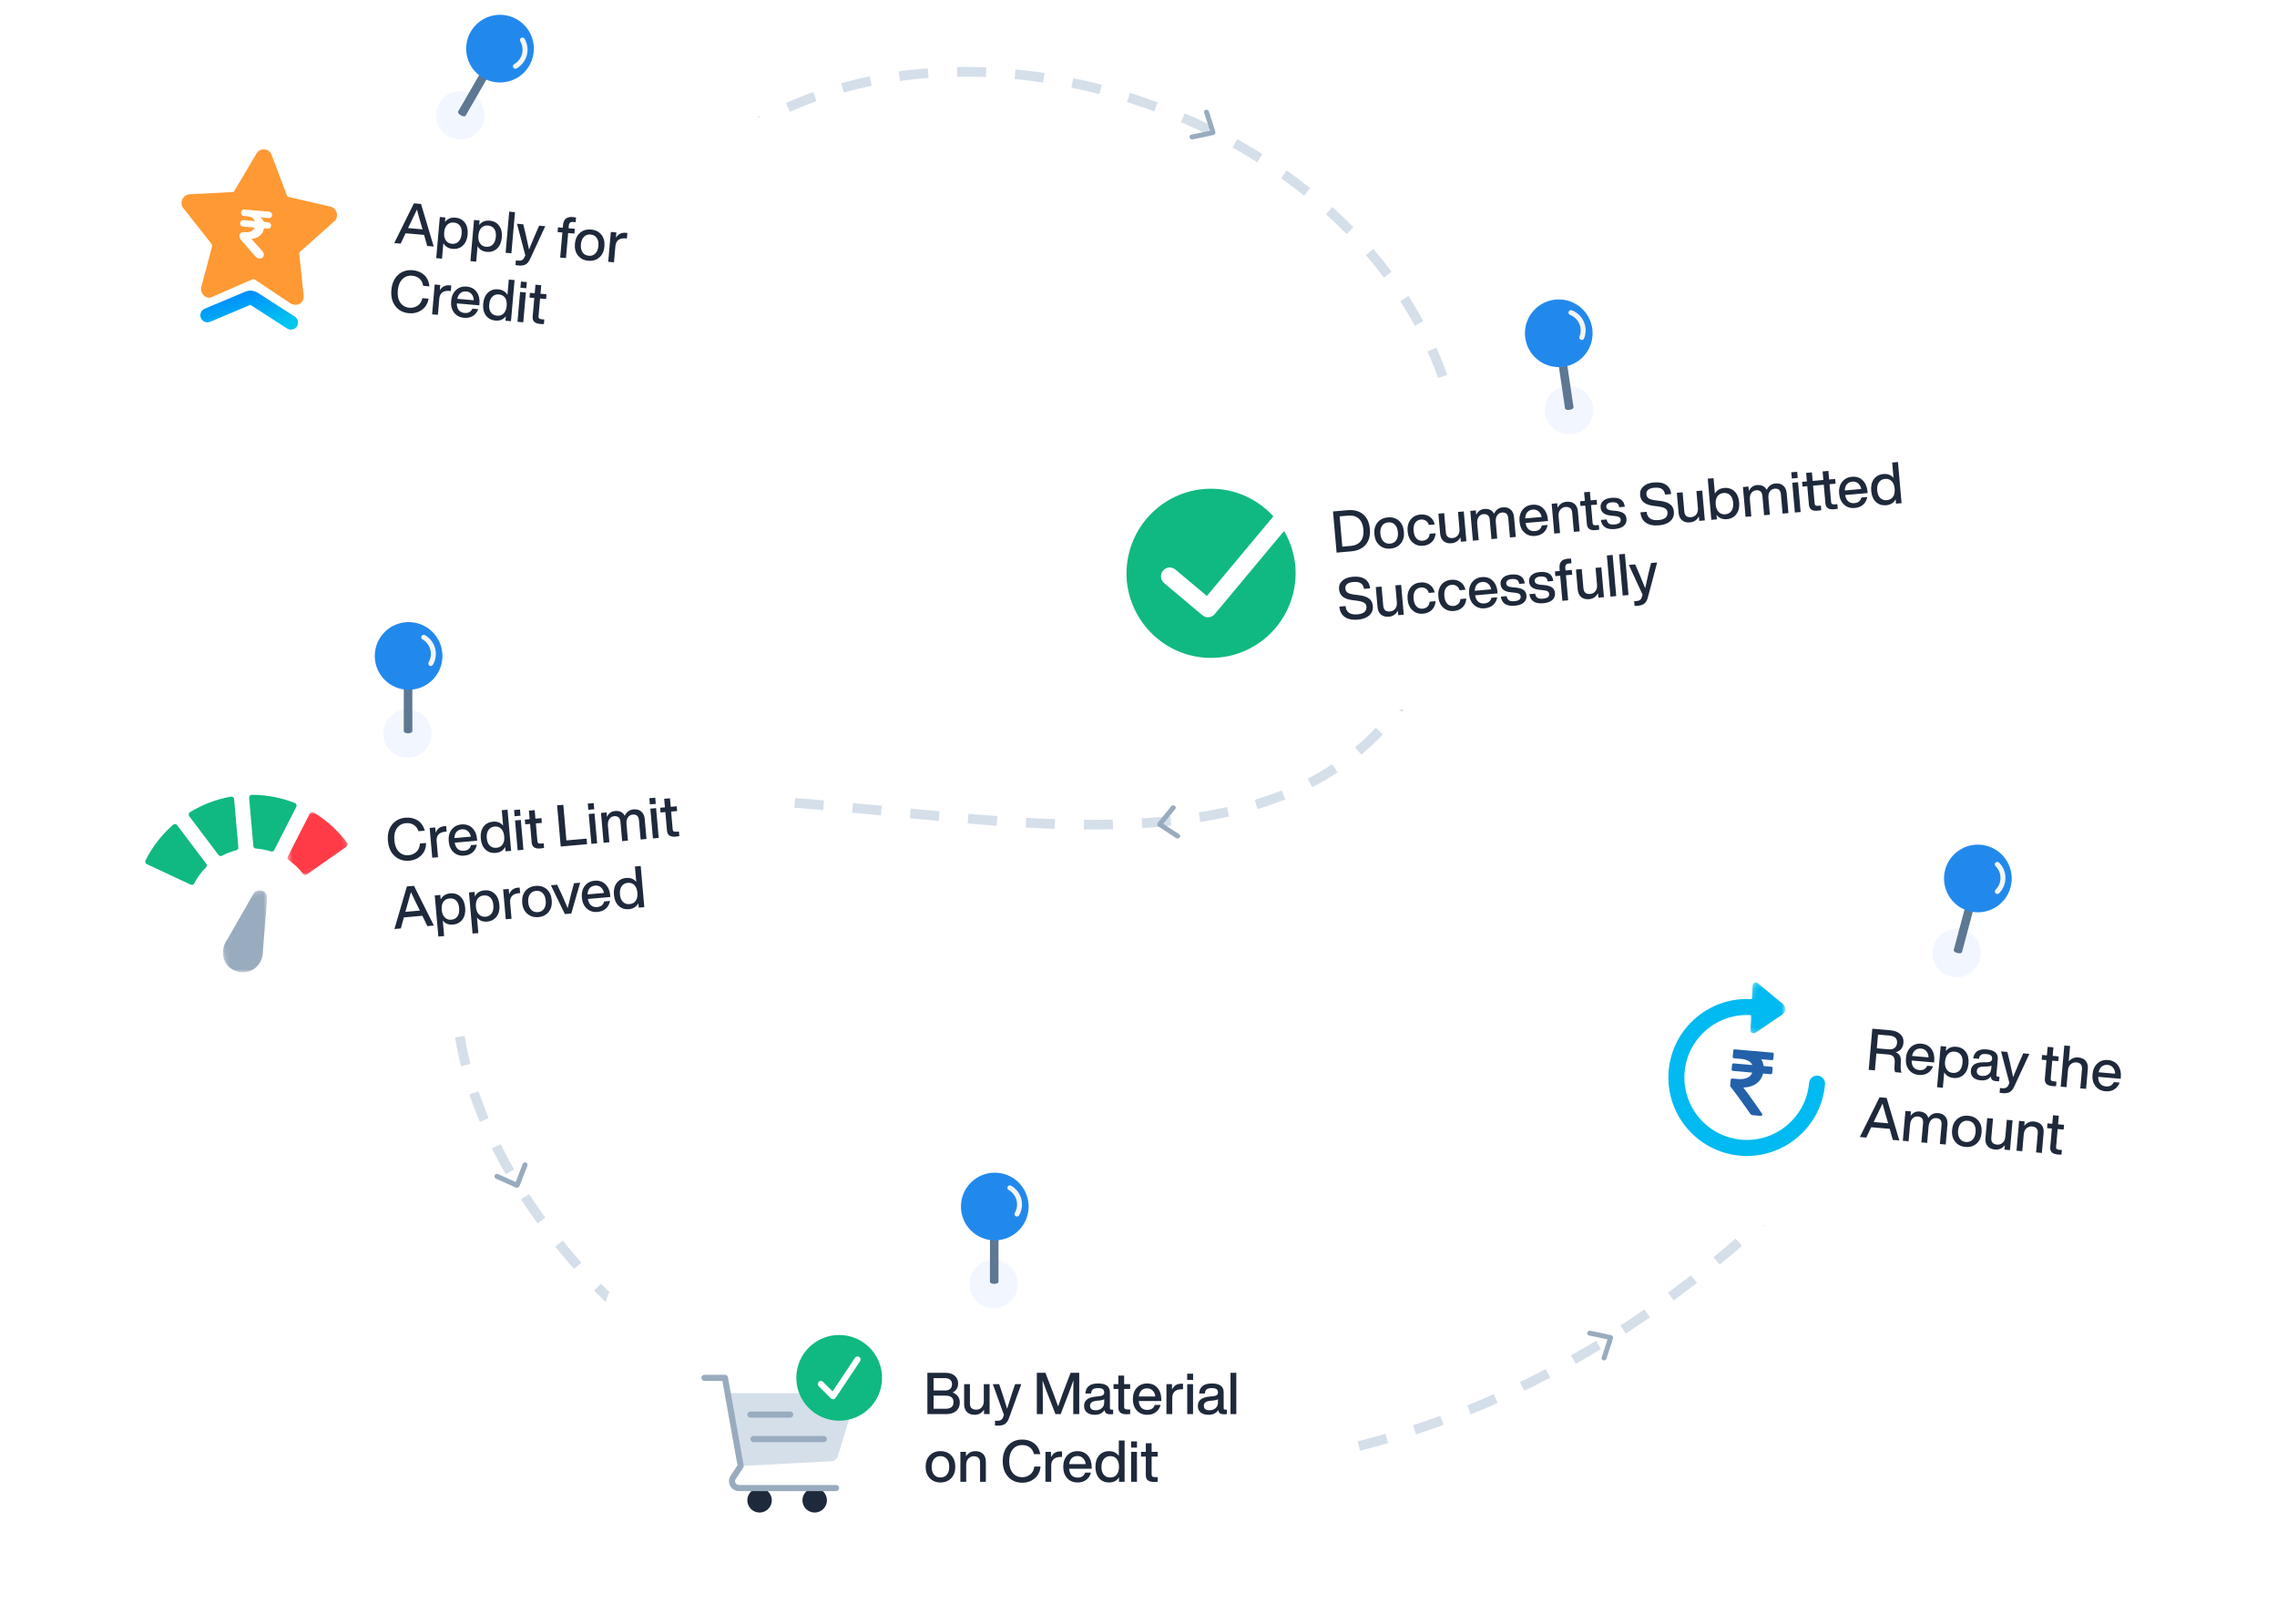 <svg width="471" height="336" viewBox="0 0 471 336" fill="none" xmlns="http://www.w3.org/2000/svg">
<path d="M385.085 231.5C329.119 295.599 260.385 317.627 177.586 298C118.127 283.906 72.344 210.242 105.586 177C144.086 138.5 278.883 215.688 300.585 120.5C322.288 25.312 167.1 -28.628 125.086 59.5" stroke="#D4DFEA" stroke-width="2" stroke-dasharray="6 6"/>
<g filter="url(#filter0_d_65_7404)">
<rect x="328.187" y="182.073" width="135.463" height="64" rx="10" transform="rotate(5 328.187 182.073)" fill="white"/>
<path fill-rule="evenodd" clip-rule="evenodd" d="M366.712 213.742C366.869 213.823 366.925 213.952 366.905 214.125C366.87 214.436 366.847 214.746 366.81 215.055C366.803 215.113 366.776 215.168 366.734 215.208C366.692 215.249 366.637 215.274 366.578 215.279C366.518 215.286 366.458 215.286 366.397 215.281L364.331 215.1C364.35 215.146 364.358 215.173 364.37 215.194C364.591 215.564 364.721 215.962 364.778 216.385C364.791 216.484 364.835 216.509 364.927 216.515C365.394 216.552 365.861 216.594 366.329 216.636C366.6 216.66 366.69 216.768 366.668 217.036L366.596 217.858C366.572 218.12 366.464 218.212 366.2 218.191C365.735 218.153 365.271 218.112 364.808 218.069C364.72 218.06 364.683 218.08 364.658 218.173C364.465 218.871 364.108 219.469 363.556 219.941C363.127 220.303 362.625 220.57 362.085 220.725C361.662 220.85 361.225 220.922 360.784 220.94C360.739 220.942 360.694 220.947 360.632 220.95C360.649 220.983 360.657 221.007 360.673 221.026C361.039 221.518 361.411 222.004 361.773 222.498C362.154 223.017 362.529 223.542 362.897 224.07C363.402 224.792 363.901 225.516 364.401 226.241C364.409 226.253 364.417 226.265 364.426 226.276C364.625 226.523 364.525 226.716 364.292 226.825L362.535 226.672C362.448 226.666 362.362 226.642 362.285 226.601C362.207 226.56 362.14 226.502 362.086 226.433L362.085 226.431C361.789 226.015 361.499 225.595 361.204 225.178C360.948 224.816 360.689 224.456 360.429 224.096C359.993 223.495 359.558 222.893 359.116 222.296C358.744 221.792 358.36 221.296 357.978 220.8C357.945 220.759 357.92 220.713 357.904 220.662C357.889 220.612 357.884 220.559 357.889 220.506C357.923 220.145 357.951 219.782 357.986 219.42C358.009 219.175 358.135 219.072 358.383 219.094C358.706 219.121 359.029 219.15 359.351 219.179C359.924 219.227 360.492 219.225 361.051 219.069C361.476 218.95 361.855 218.75 362.144 218.407C362.275 218.249 362.378 218.076 362.45 217.864L358.571 217.525C358.512 217.519 358.452 217.508 358.394 217.495C358.332 217.478 358.278 217.44 358.241 217.388C358.203 217.336 358.185 217.272 358.19 217.208C358.212 216.867 358.242 216.526 358.28 216.187C358.298 216.041 358.407 215.965 358.557 215.961C358.602 215.959 358.648 215.964 358.694 215.968L362.443 216.296C362.432 216.256 362.429 216.233 362.419 216.213C362.247 215.837 361.95 215.584 361.588 215.405C361.148 215.187 360.674 215.081 360.186 215.038C359.709 214.996 359.231 214.953 358.754 214.908C358.478 214.884 358.378 214.741 358.423 214.446C358.474 214.106 358.495 213.763 358.51 213.418C358.517 213.233 358.588 213.103 358.765 213.047L366.712 213.742Z" fill="#2461AB"/>
<mask id="mask0_65_7404" style="mask-type:luminance" maskUnits="userSpaceOnUse" x="361" y="199" width="9" height="12">
<path d="M362.375 199.117L369.755 199.763L368.834 210.29L361.454 209.644L362.375 199.117Z" fill="white"/>
</mask>
<g mask="url(#mask0_65_7404)">
<path fill-rule="evenodd" clip-rule="evenodd" d="M362.188 206.687C362.158 207.034 362.152 207.383 362.134 207.733C362.116 208.127 362.104 208.522 362.074 208.917C362.043 209.322 362.212 209.623 362.554 209.728C362.79 209.801 362.986 209.698 363.173 209.574C363.681 209.236 364.185 208.891 364.691 208.549C365.986 207.671 367.281 206.797 368.576 205.916C368.93 205.675 369.207 205.371 369.295 204.929C369.348 204.665 369.314 204.409 369.179 204.189C369.046 203.975 368.89 203.758 368.7 203.599C367.025 202.194 365.338 200.8 363.655 199.405C363.156 198.993 362.654 199.178 362.539 199.818C362.509 199.976 362.52 200.142 362.511 200.303L362.408 202.342C362.395 202.611 362.332 202.685 362.062 202.695" fill="#00BAF1"/>
</g>
<path fill-rule="evenodd" clip-rule="evenodd" d="M359.923 235.041C351.006 234.261 344.387 226.372 345.167 217.456C345.947 208.541 353.835 201.921 362.752 202.701C363.189 202.739 363.594 202.95 363.876 203.286C364.158 203.622 364.295 204.057 364.257 204.494C364.218 204.931 364.008 205.336 363.672 205.618C363.335 205.9 362.901 206.037 362.463 205.999C355.365 205.378 349.086 210.647 348.465 217.745C347.844 224.843 353.113 231.12 360.211 231.741C367.308 232.362 373.588 227.095 374.209 219.997C374.228 219.78 374.29 219.57 374.39 219.377C374.49 219.184 374.628 219.013 374.794 218.873C374.961 218.733 375.153 218.628 375.36 218.562C375.568 218.497 375.786 218.473 376.002 218.492C376.219 218.511 376.43 218.573 376.623 218.673C376.815 218.773 376.986 218.911 377.126 219.077C377.266 219.244 377.371 219.436 377.437 219.643C377.502 219.851 377.526 220.069 377.507 220.285C376.727 229.201 368.84 235.821 359.923 235.041Z" fill="#00BAF1"/>
<path d="M393.184 215.489L393.152 216.823C393.153 217.265 393.219 217.62 393.348 217.888L392.033 217.773C391.894 217.528 391.842 217.158 391.877 216.663L391.921 215.752C391.945 215.2 391.855 214.802 391.652 214.56C391.449 214.309 391.1 214.162 390.606 214.119L388.131 213.902L387.825 217.405L386.546 217.293L387.291 208.782L391.008 209.107C391.917 209.186 392.612 209.46 393.093 209.928C393.582 210.388 393.795 210.985 393.731 211.718C393.686 212.236 393.52 212.663 393.234 213C392.956 213.329 392.584 213.545 392.117 213.649C392.521 213.805 392.806 214.034 392.972 214.338C393.139 214.634 393.21 215.017 393.184 215.489ZM388.225 212.838L390.687 213.054C391.181 213.097 391.579 213.003 391.88 212.773C392.189 212.543 392.365 212.193 392.406 211.723C392.445 211.268 392.328 210.913 392.053 210.656C391.787 210.4 391.382 210.248 390.84 210.2L388.473 209.993L388.225 212.838ZM400.097 215.419L400.067 215.766L395.417 215.359C395.419 215.969 395.559 216.443 395.834 216.781C396.111 217.11 396.508 217.297 397.026 217.343C397.807 217.411 398.347 217.113 398.646 216.448L399.853 216.554C399.631 217.169 399.261 217.639 398.742 217.963C398.233 218.279 397.623 218.407 396.914 218.345C396.029 218.267 395.342 217.91 394.852 217.273C394.361 216.636 394.159 215.831 394.244 214.859C394.329 213.886 394.668 213.129 395.262 212.587C395.855 212.044 396.586 211.811 397.455 211.887C398.363 211.967 399.054 212.336 399.526 212.996C399.991 213.655 400.181 214.463 400.097 215.419ZM397.367 212.891C396.897 212.85 396.498 212.96 396.17 213.22C395.85 213.481 395.63 213.88 395.511 214.416L398.918 214.714C398.906 214.207 398.762 213.788 398.486 213.459C398.218 213.123 397.845 212.933 397.367 212.891ZM404.648 212.517C405.508 212.592 406.168 212.943 406.628 213.569C407.087 214.196 407.273 215.003 407.187 215.991C407.101 216.971 406.777 217.73 406.216 218.267C405.647 218.812 404.936 219.047 404.083 218.972C403.206 218.895 402.566 218.502 402.162 217.792L401.882 220.996L400.687 220.891L401.431 212.38L402.579 212.48L402.497 213.413C403.022 212.736 403.739 212.437 404.648 212.517ZM402.682 217.223C402.967 217.642 403.388 217.875 403.946 217.924C404.504 217.973 404.963 217.812 405.325 217.442C405.678 217.08 405.885 216.544 405.947 215.835C406.007 215.149 405.894 214.605 405.608 214.203C405.322 213.8 404.896 213.574 404.331 213.525C403.781 213.477 403.326 213.63 402.965 213.984C402.604 214.353 402.393 214.881 402.333 215.566C402.273 216.252 402.389 216.804 402.682 217.223ZM413.261 218.703L413.596 218.732L413.515 219.653C413.338 219.661 413.142 219.656 412.926 219.637C412.544 219.604 412.263 219.511 412.084 219.359C411.913 219.199 411.821 218.966 411.807 218.66C411.336 219.277 410.638 219.545 409.713 219.465C409.036 219.405 408.512 219.199 408.141 218.845C407.779 218.484 407.623 218.017 407.674 217.443C407.771 216.327 408.6 215.757 410.16 215.733L411.077 215.717C411.399 215.705 411.637 215.646 411.791 215.539C411.954 215.424 412.045 215.252 412.066 215.021C412.093 214.71 412.013 214.478 411.825 214.325C411.647 214.165 411.33 214.065 410.876 214.025C410.382 213.982 410.02 214.035 409.79 214.183C409.561 214.324 409.412 214.6 409.344 215.011L408.16 214.908C408.369 213.537 409.302 212.924 410.959 213.069C412.585 213.211 413.345 213.888 413.239 215.099L412.954 218.363C412.935 218.57 413.038 218.683 413.261 218.703ZM409.974 218.548C410.484 218.592 410.919 218.486 411.279 218.228C411.639 217.971 411.842 217.579 411.888 217.053L411.944 216.407C411.782 216.522 411.519 216.583 411.157 216.591L410.288 216.612C409.821 216.627 409.48 216.71 409.267 216.86C409.053 217.002 408.934 217.22 408.908 217.515C408.882 217.81 408.958 218.049 409.134 218.233C409.32 218.41 409.6 218.515 409.974 218.548ZM417.608 215.927L418.51 213.874L419.777 213.985L416.659 220.711C416.401 221.282 416.089 221.673 415.726 221.882C415.362 222.091 414.866 222.168 414.236 222.113C414.021 222.094 413.815 222.064 413.618 222.023L413.702 221.054L414.3 221.107C414.834 221.153 415.214 220.938 415.441 220.46C415.461 220.413 415.491 220.339 415.532 220.239C415.581 220.139 415.62 220.062 415.649 220.008L413.92 213.472L415.223 213.586L415.755 215.765C416.034 216.978 416.255 217.989 416.417 218.798C416.817 217.813 417.213 216.856 417.608 215.927ZM425.841 214.515L425.755 215.496L424.512 215.387L424.187 219.093C424.171 219.276 424.211 219.416 424.307 219.513C424.412 219.602 424.592 219.658 424.847 219.68L425.385 219.727L425.301 220.684C425.036 220.685 424.792 220.675 424.569 220.656C423.987 220.605 423.566 220.456 423.307 220.208C423.047 219.961 422.939 219.59 422.983 219.096L423.316 215.282L422.324 215.195L422.41 214.215L423.402 214.302L423.557 212.533L424.752 212.637L424.597 214.407L425.841 214.515ZM429.896 214.726C430.574 214.785 431.087 215.022 431.436 215.438C431.786 215.847 431.93 216.397 431.87 217.091L431.508 221.227L430.312 221.122L430.659 217.153C430.735 216.293 430.338 215.824 429.469 215.748C429.071 215.713 428.699 215.833 428.354 216.108C428.008 216.391 427.81 216.82 427.759 217.393L427.455 220.872L426.26 220.768L427.004 212.256L428.2 212.361L427.921 215.553C428.449 214.932 429.107 214.657 429.896 214.726ZM438.692 218.796L438.662 219.142L434.011 218.735C434.014 219.346 434.153 219.82 434.429 220.157C434.705 220.487 435.103 220.674 435.621 220.719C436.402 220.788 436.942 220.49 437.241 219.825L438.448 219.931C438.226 220.546 437.855 221.015 437.337 221.339C436.828 221.656 436.218 221.783 435.509 221.721C434.624 221.644 433.937 221.287 433.446 220.65C432.956 220.012 432.753 219.208 432.839 218.235C432.924 217.263 433.263 216.506 433.856 215.963C434.45 215.421 435.181 215.188 436.05 215.264C436.958 215.343 437.649 215.713 438.121 216.373C438.585 217.032 438.776 217.839 438.692 218.796ZM435.962 216.268C435.492 216.227 435.093 216.337 434.765 216.597C434.445 216.858 434.225 217.256 434.106 217.792L437.513 218.09C437.501 217.583 437.357 217.165 437.081 216.836C436.813 216.499 436.44 216.31 435.962 216.268ZM392.881 231.901L391.53 231.783L390.887 229.498L387.061 229.163L386.043 231.303L384.716 231.186L388.784 222.966L390.254 223.094L392.881 231.901ZM387.785 227.636L387.565 228.087L390.566 228.35L390.427 227.868C390.097 226.779 389.756 225.576 389.405 224.261C388.727 225.679 388.187 226.804 387.785 227.636ZM400.895 226.242C401.565 226.3 402.069 226.545 402.409 226.977C402.75 227.4 402.891 227.942 402.833 228.604L402.471 232.74L401.264 232.634L401.612 228.653C401.687 227.801 401.329 227.34 400.54 227.271C400.118 227.234 399.757 227.367 399.458 227.67C399.159 227.965 398.983 228.415 398.93 229.021L398.634 232.404L397.438 232.3L397.787 228.319C397.861 227.466 397.5 227.005 396.703 226.935C396.281 226.898 395.92 227.031 395.62 227.334C395.321 227.637 395.145 228.088 395.092 228.685L394.796 232.068L393.601 231.964L394.141 225.795L395.288 225.896L395.208 226.816C395.692 226.144 396.317 225.841 397.082 225.908C398.014 225.99 398.614 226.432 398.881 227.234C399.387 226.499 400.059 226.169 400.895 226.242ZM408.854 232.551C408.237 233.092 407.474 233.322 406.565 233.243C405.657 233.163 404.945 232.804 404.431 232.164C403.917 231.525 403.702 230.719 403.787 229.747C403.873 228.767 404.225 228.007 404.842 227.466C405.451 226.933 406.213 226.707 407.13 226.787C408.046 226.867 408.758 227.223 409.265 227.853C409.772 228.484 409.982 229.293 409.896 230.282C409.81 231.262 409.463 232.018 408.854 232.551ZM405.379 231.513C405.672 231.932 406.097 232.166 406.655 232.215C407.213 232.263 407.668 232.106 408.021 231.744C408.382 231.382 408.593 230.858 408.653 230.173C408.713 229.487 408.596 228.935 408.304 228.516C408.019 228.098 407.598 227.864 407.04 227.815C406.482 227.767 406.023 227.923 405.662 228.285C405.301 228.647 405.09 229.171 405.03 229.856C404.97 230.541 405.087 231.094 405.379 231.513ZM414.805 231.109L415.109 227.63L416.304 227.734L415.765 233.903L414.617 233.803L414.698 232.882C414.165 233.55 413.489 233.848 412.668 233.777C411.991 233.717 411.477 233.48 411.128 233.064C410.779 232.648 410.635 232.097 410.695 231.412L411.057 227.275L412.252 227.38L411.905 231.349C411.829 232.209 412.226 232.678 413.095 232.754C413.533 232.792 413.913 232.669 414.235 232.384C414.566 232.092 414.756 231.666 414.805 231.109ZM420.749 227.979C421.427 228.038 421.94 228.276 422.289 228.692C422.639 229.1 422.783 229.65 422.723 230.344L422.361 234.48L421.165 234.375L421.513 230.407C421.588 229.546 421.191 229.077 420.322 229.001C419.924 228.967 419.552 229.087 419.207 229.362C418.861 229.645 418.663 230.073 418.613 230.647L418.308 234.125L417.113 234.021L417.652 227.852L418.8 227.953L418.72 228.873C419.252 228.205 419.928 227.907 420.749 227.979ZM426.955 228.666L426.87 229.647L425.626 229.538L425.302 233.244C425.286 233.427 425.326 233.567 425.422 233.664C425.527 233.753 425.706 233.809 425.961 233.831L426.499 233.878L426.416 234.835C426.151 234.836 425.906 234.826 425.683 234.807C425.102 234.756 424.681 234.607 424.422 234.359C424.162 234.112 424.054 233.741 424.097 233.247L424.431 229.433L423.439 229.346L423.524 228.366L424.517 228.453L424.671 226.684L425.867 226.788L425.712 228.558L426.955 228.666Z" fill="#1E293B"/>
</g>
<g filter="url(#filter1_d_65_7404)">
<rect x="125.085" y="257.5" width="152" height="66" rx="10" fill="white"/>
<g clip-path="url(#clip0_65_7404)">
<path d="M150.531 284.167H165.307L175.618 289.632L173.319 297.175C173.228 297.474 173.047 297.738 172.801 297.93C172.556 298.123 172.256 298.235 171.944 298.252L153.21 299.234L150.531 284.167Z" fill="#D4DFEA"/>
<path d="M157.118 308.866C158.517 308.866 159.652 307.732 159.652 306.333C159.652 304.934 158.517 303.8 157.118 303.8C155.719 303.8 154.585 304.934 154.585 306.333C154.585 307.732 155.719 308.866 157.118 308.866Z" fill="#1E293B"/>
<path d="M168.519 308.866C169.918 308.866 171.052 307.732 171.052 306.333C171.052 304.934 169.918 303.8 168.519 303.8C167.12 303.8 165.985 304.934 165.985 306.333C165.985 307.732 167.12 308.866 168.519 308.866Z" fill="#1E293B"/>
<path d="M173.585 289.866C178.482 289.866 182.452 285.896 182.452 280.999C182.452 276.103 178.482 272.133 173.585 272.133C168.688 272.133 164.719 276.103 164.719 280.999C164.719 285.896 168.688 289.866 173.585 289.866Z" fill="#10B981"/>
<path d="M163.452 289.233H155.218C155.05 289.233 154.889 289.166 154.77 289.047C154.652 288.929 154.585 288.768 154.585 288.6C154.585 288.432 154.652 288.271 154.77 288.152C154.889 288.033 155.05 287.966 155.218 287.966H163.452C163.62 287.966 163.781 288.033 163.899 288.152C164.018 288.271 164.085 288.432 164.085 288.6C164.085 288.768 164.018 288.929 163.899 289.047C163.781 289.166 163.62 289.233 163.452 289.233Z" fill="#99ABBE"/>
<path d="M170.419 294.3H155.852C155.684 294.3 155.523 294.234 155.404 294.115C155.285 293.996 155.219 293.835 155.219 293.667C155.219 293.499 155.285 293.338 155.404 293.219C155.523 293.1 155.684 293.034 155.852 293.034H170.419C170.587 293.034 170.748 293.1 170.867 293.219C170.985 293.338 171.052 293.499 171.052 293.667C171.052 293.835 170.985 293.996 170.867 294.115C170.748 294.234 170.587 294.3 170.419 294.3Z" fill="#99ABBE"/>
<path d="M172.318 285.434C172.15 285.434 171.989 285.367 171.87 285.248L169.337 282.715C169.222 282.595 169.158 282.435 169.159 282.269C169.161 282.103 169.227 281.944 169.345 281.827C169.462 281.709 169.621 281.643 169.787 281.641C169.953 281.64 170.113 281.704 170.232 281.819L172.22 283.807L176.858 276.849C176.904 276.78 176.963 276.72 177.032 276.674C177.102 276.628 177.179 276.595 177.261 276.579C177.342 276.563 177.426 276.563 177.508 276.579C177.589 276.595 177.667 276.627 177.736 276.673C177.805 276.72 177.865 276.779 177.911 276.848C177.957 276.917 177.99 276.995 178.006 277.076C178.022 277.158 178.022 277.242 178.006 277.323C177.99 277.405 177.958 277.483 177.912 277.552L172.845 285.152C172.793 285.23 172.725 285.296 172.645 285.345C172.565 285.394 172.475 285.424 172.381 285.434C172.359 285.434 172.338 285.434 172.318 285.434Z" fill="white"/>
<path d="M172.952 304.434L152.839 304.429C152.473 304.429 152.114 304.331 151.799 304.145C151.483 303.959 151.223 303.691 151.046 303.371C150.869 303.051 150.78 302.689 150.79 302.323C150.8 301.957 150.907 301.6 151.102 301.289L152.567 299.064C152.45 298.572 152.308 297.778 152.081 296.498L149.43 281.634H145.718C145.55 281.634 145.389 281.567 145.27 281.448C145.152 281.33 145.085 281.168 145.085 281.001C145.085 280.833 145.152 280.671 145.27 280.553C145.389 280.434 145.55 280.367 145.718 280.367H149.962C150.11 280.367 150.254 280.419 150.368 280.515C150.482 280.61 150.559 280.743 150.585 280.889C150.585 280.889 153.803 298.957 153.833 299.121C153.862 299.282 153.828 299.448 153.739 299.584L152.166 301.973C152.094 302.093 152.056 302.229 152.054 302.368C152.053 302.507 152.088 302.644 152.156 302.765C152.225 302.885 152.324 302.986 152.445 303.056C152.565 303.126 152.701 303.163 152.84 303.163L172.952 303.167C173.12 303.167 173.281 303.234 173.399 303.353C173.518 303.471 173.585 303.633 173.585 303.801C173.585 303.968 173.518 304.13 173.399 304.248C173.281 304.367 173.12 304.434 172.952 304.434Z" fill="#99ABBE"/>
</g>
<path d="M197.061 284.036C197.549 284.22 197.917 284.492 198.165 284.852C198.413 285.204 198.537 285.612 198.537 286.076C198.537 286.828 198.289 287.42 197.793 287.852C197.305 288.284 196.601 288.5 195.681 288.5H191.829V279.956H195.513C196.377 279.956 197.037 280.16 197.493 280.568C197.957 280.976 198.189 281.512 198.189 282.176C198.189 283.008 197.813 283.628 197.061 284.036ZM195.429 281.06H193.113V283.616H195.429C196.429 283.616 196.929 283.172 196.929 282.284C196.929 281.9 196.797 281.6 196.533 281.384C196.277 281.168 195.909 281.06 195.429 281.06ZM193.113 287.396H195.609C196.137 287.396 196.541 287.28 196.821 287.048C197.101 286.816 197.241 286.484 197.241 286.052C197.241 285.14 196.697 284.684 195.609 284.684H193.113V287.396ZM203.501 285.8V282.308H204.701V288.5H203.549V287.576C203.077 288.288 202.429 288.644 201.605 288.644C200.925 288.644 200.393 288.452 200.009 288.068C199.625 287.684 199.433 287.148 199.433 286.46V282.308H200.633V286.292C200.633 287.156 201.069 287.588 201.941 287.588C202.381 287.588 202.749 287.432 203.045 287.12C203.349 286.8 203.501 286.36 203.501 285.8ZM209.259 284.432L209.979 282.308H211.251L208.731 289.28C208.523 289.872 208.247 290.288 207.903 290.528C207.559 290.768 207.071 290.888 206.439 290.888C206.223 290.888 206.015 290.876 205.815 290.852V289.88H206.415C206.951 289.88 207.311 289.632 207.495 289.136C207.511 289.088 207.535 289.012 207.567 288.908C207.607 288.804 207.639 288.724 207.663 288.668L205.371 282.308H206.679L207.399 284.432C207.783 285.616 208.091 286.604 208.323 287.396C208.635 286.38 208.947 285.392 209.259 284.432ZM219.762 284.384L221.454 279.956H223.242V288.5H222.006V285.824C222.006 283.896 222.022 282.452 222.054 281.492C221.886 282.004 221.646 282.664 221.334 283.472L219.402 288.5H218.322L216.366 283.472C216.102 282.768 215.866 282.12 215.658 281.528C215.69 282.48 215.706 283.912 215.706 285.824V288.5H214.47V279.956H216.246L217.998 284.504C218.358 285.448 218.65 286.252 218.874 286.916C219.138 286.124 219.434 285.28 219.762 284.384ZM229.921 287.576H230.257V288.5C230.081 288.524 229.885 288.536 229.669 288.536C229.285 288.536 228.997 288.468 228.805 288.332C228.621 288.188 228.509 287.964 228.469 287.66C228.053 288.316 227.381 288.644 226.453 288.644C225.773 288.644 225.233 288.484 224.833 288.164C224.441 287.836 224.245 287.384 224.245 286.808C224.245 285.688 225.021 285.048 226.573 284.888L227.485 284.792C227.805 284.752 228.037 284.672 228.181 284.552C228.333 284.424 228.409 284.244 228.409 284.012C228.409 283.7 228.309 283.476 228.109 283.34C227.917 283.196 227.593 283.124 227.137 283.124C226.641 283.124 226.285 283.208 226.069 283.376C225.853 283.536 225.729 283.824 225.697 284.24H224.509C224.597 282.856 225.473 282.164 227.137 282.164C228.769 282.164 229.585 282.772 229.585 283.988V287.264C229.585 287.472 229.697 287.576 229.921 287.576ZM226.633 287.708C227.145 287.708 227.569 287.564 227.905 287.276C228.241 286.988 228.409 286.58 228.409 286.052V285.404C228.257 285.532 228.001 285.616 227.641 285.656L226.777 285.752C226.313 285.808 225.981 285.92 225.781 286.088C225.581 286.248 225.481 286.476 225.481 286.772C225.481 287.068 225.577 287.3 225.769 287.468C225.969 287.628 226.257 287.708 226.633 287.708ZM233.779 282.308V283.292H232.531V287.012C232.531 287.196 232.583 287.332 232.687 287.42C232.799 287.5 232.983 287.54 233.239 287.54H233.779V288.5C233.515 288.524 233.271 288.536 233.047 288.536C232.463 288.536 232.031 288.424 231.751 288.2C231.471 287.976 231.331 287.616 231.331 287.12V283.292H230.335V282.308H231.331V280.532H232.531V282.308H233.779ZM240.216 285.452V285.8H235.548C235.604 286.408 235.784 286.868 236.088 287.18C236.392 287.484 236.804 287.636 237.324 287.636C238.108 287.636 238.62 287.292 238.86 286.604H240.072C239.904 287.236 239.576 287.736 239.088 288.104C238.608 288.464 238.012 288.644 237.3 288.644C236.412 288.644 235.696 288.348 235.152 287.756C234.608 287.164 234.336 286.38 234.336 285.404C234.336 284.428 234.608 283.644 235.152 283.052C235.696 282.46 236.404 282.164 237.276 282.164C238.188 282.164 238.908 282.472 239.436 283.088C239.956 283.704 240.216 284.492 240.216 285.452ZM237.276 283.172C236.804 283.172 236.416 283.316 236.112 283.604C235.816 283.892 235.632 284.308 235.56 284.852H238.98C238.924 284.348 238.744 283.944 238.44 283.64C238.144 283.328 237.756 283.172 237.276 283.172ZM244.364 282.212C244.54 282.212 244.656 282.216 244.712 282.224V283.364H244.412C243.796 283.364 243.32 283.516 242.984 283.82C242.648 284.124 242.48 284.564 242.48 285.14V288.5H241.28V282.308H242.432V283.412C242.824 282.612 243.468 282.212 244.364 282.212ZM246.793 281.432H245.569V280.148H246.793V281.432ZM246.781 288.5H245.581V282.308H246.781V288.5ZM253.452 287.576H253.788V288.5C253.612 288.524 253.416 288.536 253.2 288.536C252.816 288.536 252.528 288.468 252.336 288.332C252.152 288.188 252.04 287.964 252 287.66C251.584 288.316 250.912 288.644 249.984 288.644C249.304 288.644 248.764 288.484 248.364 288.164C247.972 287.836 247.776 287.384 247.776 286.808C247.776 285.688 248.552 285.048 250.104 284.888L251.016 284.792C251.336 284.752 251.568 284.672 251.712 284.552C251.864 284.424 251.94 284.244 251.94 284.012C251.94 283.7 251.84 283.476 251.64 283.34C251.448 283.196 251.124 283.124 250.668 283.124C250.172 283.124 249.816 283.208 249.6 283.376C249.384 283.536 249.26 283.824 249.228 284.24H248.04C248.128 282.856 249.004 282.164 250.668 282.164C252.3 282.164 253.116 282.772 253.116 283.988V287.264C253.116 287.472 253.228 287.576 253.452 287.576ZM250.164 287.708C250.676 287.708 251.1 287.564 251.436 287.276C251.772 286.988 251.94 286.58 251.94 286.052V285.404C251.788 285.532 251.532 285.616 251.172 285.656L250.308 285.752C249.844 285.808 249.512 285.92 249.312 286.088C249.112 286.248 249.012 286.476 249.012 286.772C249.012 287.068 249.108 287.3 249.3 287.468C249.5 287.628 249.788 287.708 250.164 287.708ZM255.734 288.5H254.534V279.956H255.734V288.5ZM196.761 301.756C196.193 302.348 195.453 302.644 194.541 302.644C193.629 302.644 192.889 302.348 192.321 301.756C191.753 301.164 191.469 300.38 191.469 299.404C191.469 298.42 191.753 297.632 192.321 297.04C192.881 296.456 193.621 296.164 194.541 296.164C195.461 296.164 196.201 296.456 196.761 297.04C197.321 297.624 197.601 298.412 197.601 299.404C197.601 300.388 197.321 301.172 196.761 301.756ZM193.209 301.024C193.537 301.416 193.981 301.612 194.541 301.612C195.101 301.612 195.541 301.416 195.861 301.024C196.189 300.632 196.353 300.092 196.353 299.404C196.353 298.716 196.189 298.176 195.861 297.784C195.541 297.392 195.101 297.196 194.541 297.196C193.981 297.196 193.537 297.392 193.209 297.784C192.881 298.176 192.717 298.716 192.717 299.404C192.717 300.092 192.881 300.632 193.209 301.024ZM201.755 296.164C202.435 296.164 202.967 296.356 203.351 296.74C203.735 297.116 203.927 297.652 203.927 298.348V302.5H202.727V298.516C202.727 297.652 202.291 297.22 201.419 297.22C201.019 297.22 200.659 297.372 200.339 297.676C200.019 297.988 199.859 298.432 199.859 299.008V302.5H198.659V296.308H199.811V297.232C200.283 296.52 200.931 296.164 201.755 296.164ZM211.45 302.692C210.258 302.692 209.29 302.288 208.546 301.48C207.794 300.68 207.418 299.596 207.418 298.228C207.418 296.868 207.79 295.784 208.534 294.976C209.278 294.168 210.25 293.764 211.45 293.764C212.394 293.764 213.206 294.016 213.886 294.52C214.566 295.032 215.002 295.788 215.194 296.788H213.898C213.738 296.164 213.442 295.696 213.01 295.384C212.586 295.064 212.066 294.904 211.45 294.904C210.626 294.904 209.97 295.204 209.482 295.804C208.994 296.396 208.75 297.204 208.75 298.228C208.75 299.252 208.994 300.064 209.482 300.664C209.97 301.256 210.626 301.552 211.45 301.552C212.066 301.552 212.618 301.364 213.106 300.988C213.578 300.612 213.862 300.064 213.958 299.344H215.242C215.138 300.408 214.726 301.232 214.006 301.816C213.294 302.4 212.442 302.692 211.45 302.692ZM219.333 296.212C219.509 296.212 219.625 296.216 219.681 296.224V297.364H219.381C218.765 297.364 218.289 297.516 217.953 297.82C217.617 298.124 217.449 298.564 217.449 299.14V302.5H216.249V296.308H217.401V297.412C217.793 296.612 218.437 296.212 219.333 296.212ZM225.814 299.452V299.8H221.146C221.202 300.408 221.382 300.868 221.686 301.18C221.99 301.484 222.402 301.636 222.922 301.636C223.706 301.636 224.218 301.292 224.458 300.604H225.67C225.502 301.236 225.174 301.736 224.686 302.104C224.206 302.464 223.61 302.644 222.898 302.644C222.01 302.644 221.294 302.348 220.75 301.756C220.206 301.164 219.934 300.38 219.934 299.404C219.934 298.428 220.206 297.644 220.75 297.052C221.294 296.46 222.002 296.164 222.874 296.164C223.786 296.164 224.506 296.472 225.034 297.088C225.554 297.704 225.814 298.492 225.814 299.452ZM222.874 297.172C222.402 297.172 222.014 297.316 221.71 297.604C221.414 297.892 221.23 298.308 221.158 298.852H224.578C224.522 298.348 224.342 297.944 224.038 297.64C223.742 297.328 223.354 297.172 222.874 297.172ZM231.426 297.148V293.956H232.626V302.5H231.474V301.588C231.01 302.292 230.326 302.644 229.422 302.644C228.558 302.644 227.87 302.352 227.358 301.768C226.846 301.184 226.59 300.396 226.59 299.404C226.59 298.412 226.846 297.624 227.358 297.04C227.87 296.456 228.558 296.164 229.422 296.164C230.294 296.164 230.962 296.492 231.426 297.148ZM227.838 299.452C227.838 300.14 228.002 300.672 228.33 301.048C228.658 301.424 229.098 301.612 229.65 301.612C230.218 301.612 230.662 301.416 230.982 301.024C231.302 300.648 231.462 300.108 231.462 299.404C231.462 298.708 231.302 298.164 230.982 297.772C230.662 297.388 230.218 297.196 229.65 297.196C229.098 297.196 228.658 297.396 228.33 297.796C228.002 298.196 227.838 298.748 227.838 299.452ZM235.192 295.432H233.968V294.148H235.192V295.432ZM235.18 302.5H233.98V296.308H235.18V302.5ZM239.463 296.308V297.292H238.215V301.012C238.215 301.196 238.267 301.332 238.371 301.42C238.483 301.5 238.667 301.54 238.923 301.54H239.463V302.5C239.199 302.524 238.955 302.536 238.731 302.536C238.147 302.536 237.715 302.424 237.435 302.2C237.155 301.976 237.015 301.616 237.015 301.12V297.292H236.019V296.308H237.015V294.532H238.215V296.308H239.463Z" fill="#1E293B"/>
</g>
<g filter="url(#filter2_d_65_7404)">
<rect x="7.865" y="150.216" width="154" height="64.447" rx="10" transform="rotate(-5 7.865 150.216)" fill="white"/>
<mask id="mask1_65_7404" style="mask-type:luminance" maskUnits="userSpaceOnUse" x="45" y="180" width="12" height="18">
<path d="M45.036 180.918L55.128 180.035L56.577 196.594L46.484 197.477L45.036 180.918Z" fill="white"/>
</mask>
<g mask="url(#mask1_65_7404)">
<path fill-rule="evenodd" clip-rule="evenodd" d="M49.003 196.932C49.557 197.105 50.141 197.165 50.719 197.107C52.918 196.888 54.468 194.82 54.383 192.614L55.259 181.834C55.394 180.194 53.206 179.516 52.389 180.945L47.012 190.327C45.693 192.099 45.802 194.68 47.489 196.104C47.933 196.479 48.448 196.76 49.003 196.932Z" fill="#99ABBE"/>
</g>
<path fill-rule="evenodd" clip-rule="evenodd" d="M48.88 171.874C49.008 171.844 49.122 171.769 49.2 171.663C49.277 171.556 49.314 171.425 49.303 171.294L48.429 161.299C48.421 161.22 48.398 161.143 48.359 161.073C48.321 161.003 48.269 160.942 48.206 160.894C48.143 160.845 48.07 160.81 47.993 160.79C47.916 160.771 47.835 160.768 47.757 160.781C44.761 161.315 41.891 162.405 39.295 163.995C39.228 164.037 39.17 164.093 39.125 164.16C39.081 164.226 39.05 164.301 39.036 164.379C39.021 164.458 39.023 164.538 39.042 164.616C39.06 164.694 39.095 164.767 39.143 164.831L45.208 172.859C45.287 172.963 45.4 173.035 45.528 173.063C45.656 173.09 45.789 173.071 45.904 173.009C46.847 172.513 47.846 172.132 48.88 171.874ZM52.924 171.52C53.993 171.593 55.04 171.8 56.051 172.121C56.175 172.163 56.31 172.158 56.431 172.109C56.552 172.06 56.651 171.969 56.711 171.853L61.29 162.893C61.326 162.822 61.347 162.744 61.352 162.664C61.357 162.585 61.345 162.505 61.317 162.43C61.289 162.355 61.246 162.287 61.191 162.229C61.136 162.172 61.069 162.126 60.995 162.096C58.163 160.981 55.148 160.406 52.104 160.401C52.025 160.401 51.946 160.419 51.873 160.451C51.8 160.483 51.735 160.531 51.682 160.589C51.628 160.648 51.587 160.718 51.561 160.793C51.536 160.868 51.526 160.948 51.532 161.028L52.407 171.022C52.431 171.297 52.65 171.5 52.924 171.52ZM39.442 178.988C39.715 179.116 40.028 179 40.167 178.732C40.806 177.502 41.633 176.379 42.616 175.401C42.712 175.308 42.771 175.183 42.782 175.049C42.792 174.916 42.754 174.783 42.673 174.676L36.634 166.682C36.586 166.619 36.526 166.566 36.457 166.527C36.389 166.488 36.312 166.464 36.234 166.456C36.155 166.447 36.075 166.455 36 166.479C35.925 166.503 35.855 166.542 35.795 166.593C33.479 168.649 31.52 171.125 30.102 173.968C30.069 174.037 30.05 174.112 30.045 174.189C30.041 174.265 30.052 174.342 30.078 174.414C30.103 174.487 30.143 174.553 30.194 174.61C30.246 174.667 30.308 174.713 30.377 174.746L39.442 178.988Z" fill="#10B981"/>
<mask id="mask2_65_7404" style="mask-type:luminance" maskUnits="userSpaceOnUse" x="58" y="163" width="15" height="15">
<path d="M58.676 164.482L71.256 163.381L72.375 176.18L59.796 177.281L58.676 164.482Z" fill="white"/>
</mask>
<g mask="url(#mask2_65_7404)">
<path fill-rule="evenodd" clip-rule="evenodd" d="M64.083 164.281L59.523 173.201C59.462 173.321 59.447 173.458 59.48 173.588C59.514 173.718 59.594 173.831 59.705 173.906C60.843 174.698 61.852 175.661 62.695 176.761C62.78 176.877 62.907 176.955 63.048 176.979C63.19 177.003 63.335 176.97 63.453 176.889L71.644 171.136C71.706 171.091 71.759 171.035 71.8 170.97C71.841 170.905 71.868 170.833 71.881 170.757C71.893 170.682 71.891 170.605 71.874 170.53C71.856 170.455 71.825 170.385 71.78 170.323C69.889 167.767 67.531 165.669 64.892 164.047C64.825 164.006 64.749 163.98 64.671 163.97C64.593 163.96 64.513 163.966 64.437 163.988C64.361 164.009 64.291 164.047 64.23 164.097C64.169 164.147 64.119 164.21 64.083 164.281Z" fill="#FF3B47"/>
</g>
<path d="M84.649 174.03C83.462 174.134 82.462 173.816 81.651 173.075C80.832 172.344 80.363 171.297 80.244 169.934C80.125 168.579 80.401 167.467 81.072 166.597C81.743 165.728 82.676 165.24 83.871 165.136C84.812 165.053 85.642 165.234 86.364 165.677C87.086 166.127 87.586 166.842 87.865 167.822L86.573 167.935C86.36 167.327 86.024 166.887 85.566 166.614C85.116 166.332 84.584 166.218 83.971 166.271C83.15 166.343 82.522 166.699 82.088 167.34C81.654 167.972 81.481 168.798 81.57 169.818C81.66 170.838 81.974 171.626 82.512 172.181C83.05 172.728 83.729 172.966 84.55 172.894C85.164 172.84 85.697 172.605 86.15 172.188C86.588 171.772 86.823 171.202 86.856 170.476L88.135 170.364C88.124 171.433 87.786 172.29 87.119 172.934C86.461 173.578 85.638 173.943 84.649 174.03ZM91.938 166.887C92.113 166.872 92.229 166.866 92.285 166.869L92.385 168.005L92.086 168.031C91.472 168.085 91.011 168.277 90.703 168.61C90.395 168.942 90.266 169.395 90.316 169.968L90.609 173.316L89.413 173.42L88.874 167.252L90.021 167.151L90.117 168.251C90.438 167.42 91.045 166.965 91.938 166.887ZM98.676 169.55L98.706 169.897L94.056 170.304C94.165 170.905 94.384 171.347 94.714 171.631C95.043 171.908 95.467 172.023 95.985 171.978C96.766 171.91 97.246 171.522 97.425 170.816L98.633 170.71C98.521 171.355 98.237 171.881 97.783 172.29C97.337 172.691 96.758 172.922 96.049 172.984C95.165 173.062 94.425 172.829 93.832 172.287C93.238 171.744 92.899 170.987 92.814 170.015C92.729 169.043 92.932 168.238 93.422 167.601C93.912 166.964 94.592 166.607 95.46 166.531C96.369 166.451 97.113 166.696 97.693 167.263C98.264 167.832 98.592 168.594 98.676 169.55ZM95.548 167.535C95.078 167.576 94.704 167.754 94.426 168.067C94.157 168.38 94.01 168.81 93.985 169.358L97.392 169.06C97.293 168.563 97.078 168.176 96.749 167.9C96.427 167.615 96.026 167.493 95.548 167.535ZM104.066 166.766L103.788 163.586L104.983 163.481L105.728 171.993L104.58 172.093L104.501 171.185C104.1 171.927 103.449 172.337 102.549 172.416C101.688 172.491 100.977 172.26 100.416 171.723C99.855 171.186 99.531 170.423 99.445 169.435C99.359 168.447 99.545 167.639 100.004 167.013C100.463 166.386 101.123 166.036 101.984 165.96C102.853 165.884 103.547 166.153 104.066 166.766ZM100.692 169.374C100.752 170.059 100.962 170.575 101.322 170.921C101.681 171.267 102.136 171.416 102.686 171.368C103.252 171.318 103.677 171.084 103.961 170.666C104.247 170.263 104.36 169.711 104.298 169.01C104.238 168.317 104.031 167.789 103.678 167.426C103.326 167.072 102.867 166.919 102.301 166.968C101.751 167.017 101.33 167.254 101.038 167.681C100.746 168.108 100.631 168.672 100.692 169.374ZM107.668 164.728L106.448 164.835L106.336 163.556L107.556 163.449L107.668 164.728ZM108.272 171.77L107.076 171.875L106.537 165.706L107.732 165.602L108.272 171.77ZM111.999 165.229L112.084 166.209L110.841 166.318L111.165 170.023C111.181 170.207 111.245 170.338 111.356 170.416C111.475 170.486 111.662 170.51 111.917 170.488L112.455 170.441L112.538 171.397C112.277 171.444 112.035 171.477 111.812 171.497C111.231 171.548 110.79 171.474 110.492 171.275C110.193 171.076 110.023 170.73 109.979 170.236L109.646 166.422L108.654 166.509L108.568 165.529L109.56 165.442L109.405 163.673L110.601 163.568L110.755 165.337L111.999 165.229ZM116.52 162.472L117.164 169.836L121.336 169.471L121.437 170.619L115.985 171.095L115.241 162.584L116.52 162.472ZM122.914 163.394L121.695 163.501L121.583 162.222L122.802 162.115L122.914 163.394ZM123.518 170.436L122.323 170.541L121.783 164.373L122.978 164.268L123.518 170.436ZM131.046 163.418C131.715 163.359 132.255 163.513 132.664 163.878C133.073 164.236 133.306 164.746 133.364 165.407L133.726 169.543L132.519 169.649L132.17 165.668C132.096 164.815 131.664 164.424 130.875 164.493C130.453 164.53 130.12 164.723 129.878 165.074C129.635 165.416 129.54 165.89 129.593 166.496L129.889 169.879L128.693 169.984L128.345 166.003C128.27 165.15 127.835 164.759 127.038 164.828C126.615 164.865 126.283 165.059 126.041 165.409C125.798 165.76 125.703 166.234 125.755 166.832L126.051 170.215L124.856 170.319L124.316 164.151L125.464 164.051L125.544 164.971C125.905 164.225 126.468 163.818 127.233 163.751C128.165 163.67 128.832 164.001 129.235 164.745C129.605 163.933 130.209 163.491 131.046 163.418ZM135.651 162.28L134.431 162.387L134.319 161.108L135.539 161.001L135.651 162.28ZM136.255 169.322L135.059 169.427L134.52 163.258L135.715 163.154L136.255 169.322ZM139.982 162.78L140.067 163.761L138.824 163.869L139.148 167.575C139.164 167.759 139.228 167.89 139.339 167.968C139.458 168.038 139.645 168.062 139.9 168.04L140.438 167.993L140.521 168.949C140.26 168.996 140.018 169.029 139.795 169.049C139.213 169.099 138.773 169.026 138.475 168.827C138.176 168.628 138.006 168.282 137.962 167.787L137.629 163.974L136.637 164.061L136.551 163.081L137.543 162.994L137.388 161.225L138.584 161.12L138.738 162.889L139.982 162.78ZM89.75 187.444L88.399 187.562L87.369 185.424L83.543 185.759L82.912 188.043L81.585 188.159L84.164 179.356L85.634 179.228L89.75 187.444ZM83.991 184.13L83.853 184.611L86.853 184.349L86.633 183.898C86.118 182.883 85.574 181.759 85.001 180.524C84.579 182.038 84.243 183.24 83.991 184.13ZM93.122 180.789C93.982 180.714 94.693 180.945 95.254 181.482C95.815 182.019 96.139 182.782 96.225 183.77C96.311 184.75 96.124 185.554 95.665 186.18C95.199 186.815 94.539 187.17 93.686 187.244C92.81 187.321 92.111 187.045 91.59 186.416L91.87 189.62L90.675 189.724L89.93 181.213L91.078 181.112L91.159 182.045C91.559 181.287 92.213 180.869 93.122 180.789ZM92.003 185.766C92.356 186.128 92.811 186.285 93.369 186.236C93.927 186.187 94.352 185.949 94.644 185.522C94.928 185.104 95.04 184.54 94.978 183.831C94.918 183.146 94.712 182.629 94.361 182.283C94.009 181.936 93.55 181.788 92.984 181.837C92.434 181.885 92.013 182.115 91.72 182.526C91.428 182.953 91.312 183.509 91.372 184.195C91.432 184.88 91.642 185.404 92.003 185.766ZM100.196 180.17C101.057 180.095 101.768 180.326 102.329 180.863C102.89 181.4 103.213 182.163 103.3 183.151C103.385 184.131 103.199 184.935 102.74 185.561C102.273 186.196 101.614 186.551 100.761 186.625C99.884 186.702 99.186 186.426 98.665 185.797L98.945 189.001L97.749 189.105L97.005 180.594L98.153 180.493L98.234 181.426C98.634 180.668 99.288 180.25 100.196 180.17ZM99.078 185.147C99.43 185.509 99.886 185.666 100.444 185.617C101.002 185.568 101.427 185.331 101.718 184.903C102.003 184.485 102.114 183.921 102.052 183.212C101.992 182.527 101.787 182.011 101.435 181.664C101.083 181.317 100.625 181.169 100.059 181.218C99.509 181.266 99.087 181.496 98.794 181.907C98.502 182.334 98.386 182.89 98.446 183.576C98.506 184.261 98.717 184.785 99.078 185.147ZM107.143 179.611C107.319 179.595 107.435 179.589 107.491 179.592L107.59 180.728L107.292 180.754C106.678 180.808 106.217 181.001 105.909 181.333C105.6 181.665 105.471 182.118 105.522 182.692L105.815 186.039L104.619 186.143L104.079 179.975L105.227 179.875L105.323 180.974C105.644 180.143 106.251 179.689 107.143 179.611ZM113.497 184.62C112.983 185.259 112.271 185.618 111.363 185.698C110.454 185.777 109.691 185.547 109.074 185.007C108.456 184.467 108.105 183.71 108.02 182.738C107.934 181.758 108.148 180.948 108.663 180.309C109.17 179.678 109.881 179.323 110.798 179.243C111.714 179.162 112.477 179.389 113.086 179.922C113.694 180.455 114.042 181.215 114.129 182.204C114.214 183.184 114.004 183.989 113.497 184.62ZM109.894 184.2C110.255 184.562 110.715 184.719 111.273 184.67C111.831 184.621 112.252 184.387 112.536 183.969C112.829 183.55 112.945 182.998 112.885 182.312C112.825 181.627 112.615 181.103 112.254 180.741C111.901 180.379 111.446 180.222 110.888 180.271C110.33 180.319 109.905 180.553 109.612 180.973C109.319 181.392 109.203 181.944 109.263 182.629C109.323 183.315 109.534 183.838 109.894 184.2ZM118.107 181.024L118.735 178.693L120.002 178.582L118.174 184.957L116.848 185.074L113.953 179.111L115.244 178.998L116.278 181.184C116.991 182.816 117.374 183.706 117.427 183.854C117.444 183.773 117.482 183.609 117.541 183.363C117.6 183.117 117.683 182.78 117.79 182.353C117.897 181.918 118.002 181.475 118.107 181.024ZM126.221 181.194L126.252 181.54L121.601 181.947C121.71 182.548 121.93 182.991 122.26 183.275C122.589 183.551 123.013 183.667 123.531 183.622C124.312 183.553 124.792 183.166 124.971 182.46L126.178 182.354C126.066 182.998 125.783 183.525 125.329 183.934C124.882 184.334 124.304 184.566 123.595 184.628C122.71 184.705 121.971 184.473 121.377 183.93C120.784 183.388 120.445 182.631 120.359 181.658C120.274 180.686 120.477 179.881 120.967 179.244C121.458 178.607 122.137 178.251 123.006 178.175C123.914 178.095 124.659 178.339 125.238 178.907C125.81 179.475 126.138 180.237 126.221 181.194ZM123.094 179.179C122.624 179.22 122.25 179.397 121.972 179.711C121.702 180.023 121.555 180.454 121.531 181.002L124.938 180.704C124.838 180.207 124.623 179.82 124.294 179.543C123.972 179.258 123.572 179.137 123.094 179.179ZM131.611 178.409L131.333 175.23L132.529 175.125L133.273 183.636L132.126 183.737L132.046 182.828C131.645 183.57 130.995 183.98 130.094 184.059C129.233 184.134 128.522 183.904 127.962 183.366C127.401 182.829 127.077 182.067 126.99 181.078C126.904 180.09 127.09 179.283 127.549 178.656C128.009 178.03 128.669 177.679 129.529 177.604C130.398 177.528 131.092 177.796 131.611 178.409ZM128.238 181.017C128.298 181.703 128.508 182.218 128.867 182.564C129.227 182.91 129.681 183.059 130.231 183.011C130.797 182.962 131.222 182.728 131.507 182.309C131.793 181.907 131.905 181.355 131.844 180.654C131.783 179.96 131.576 179.432 131.223 179.07C130.871 178.715 130.412 178.563 129.846 178.612C129.296 178.66 128.876 178.898 128.584 179.325C128.292 179.752 128.176 180.316 128.238 181.017Z" fill="#1E293B"/>
</g>
<g filter="url(#filter3_d_65_7404)">
<rect x="210.406" y="86.475" width="202" height="63" rx="10" transform="rotate(-5 210.406 86.475)" fill="white"/>
<path fill-rule="evenodd" clip-rule="evenodd" d="M251.265 123.026C251.112 123.21 250.924 123.362 250.712 123.472C250.501 123.583 250.269 123.651 250.031 123.672C249.793 123.693 249.554 123.666 249.326 123.594C249.098 123.521 248.887 123.404 248.704 123.25L240.865 116.663C240.669 116.513 240.506 116.325 240.384 116.11C240.263 115.895 240.186 115.657 240.159 115.412C240.131 115.166 240.153 114.918 240.224 114.681C240.295 114.444 240.412 114.224 240.57 114.035C240.728 113.845 240.922 113.69 241.141 113.578C241.36 113.466 241.599 113.4 241.845 113.383C242.09 113.367 242.336 113.4 242.568 113.482C242.8 113.564 243.014 113.692 243.195 113.859L249.644 119.277L263.395 102.802C261.585 100.811 259.344 99.266 256.844 98.286C254.345 97.306 251.655 96.919 248.983 97.154C244.36 97.558 240.088 99.792 237.106 103.364C234.125 106.936 232.678 111.553 233.084 116.2C233.535 120.813 235.778 125.062 239.327 128.024C242.875 130.986 247.442 132.422 252.035 132.02C256.627 131.618 260.875 129.411 263.856 125.878C266.836 122.344 268.307 117.77 267.951 113.15C267.722 110.567 266.925 108.067 265.619 105.83L251.264 123.028L251.265 123.026Z" fill="#10B981"/>
<path d="M275.734 101.795L278.77 101.53C280.085 101.415 281.154 101.703 281.978 102.394C282.785 103.086 283.247 104.093 283.362 105.416C283.478 106.739 283.199 107.812 282.524 108.634C281.833 109.457 280.83 109.926 279.515 110.041L276.478 110.307L275.734 101.795ZM277.659 109.071L279.405 108.919C280.337 108.837 281.027 108.504 281.473 107.919C281.928 107.333 282.111 106.538 282.024 105.534C281.936 104.529 281.617 103.778 281.067 103.28C280.526 102.782 279.789 102.573 278.857 102.655L277.111 102.807L277.659 109.071ZM289.767 108.398C289.253 109.037 288.542 109.396 287.633 109.476C286.725 109.555 285.962 109.325 285.344 108.784C284.727 108.244 284.375 107.488 284.29 106.516C284.205 105.535 284.419 104.726 284.933 104.086C285.44 103.456 286.152 103.1 287.068 103.02C287.985 102.94 288.747 103.166 289.356 103.699C289.965 104.232 290.313 104.993 290.399 105.981C290.485 106.962 290.274 107.767 289.767 108.398ZM286.165 107.978C286.526 108.34 286.985 108.496 287.543 108.448C288.101 108.399 288.522 108.165 288.807 107.747C289.099 107.328 289.216 106.775 289.156 106.09C289.096 105.405 288.885 104.881 288.524 104.519C288.172 104.156 287.716 104 287.158 104.048C286.6 104.097 286.175 104.331 285.883 104.75C285.59 105.169 285.474 105.722 285.534 106.407C285.594 107.092 285.804 107.616 286.165 107.978ZM294.39 108.884C293.513 108.961 292.778 108.728 292.184 108.186C291.591 107.644 291.252 106.886 291.166 105.914C291.081 104.934 291.283 104.125 291.773 103.488C292.256 102.859 292.94 102.507 293.825 102.429C294.582 102.363 295.222 102.516 295.744 102.888C296.274 103.259 296.618 103.791 296.775 104.484L295.556 104.591C295.441 104.191 295.234 103.896 294.936 103.705C294.647 103.514 294.306 103.435 293.916 103.469C293.398 103.515 293 103.742 292.723 104.152C292.453 104.553 292.348 105.104 292.41 105.805C292.471 106.507 292.67 107.035 293.006 107.391C293.35 107.739 293.781 107.89 294.299 107.844C294.697 107.81 295.026 107.668 295.285 107.421C295.545 107.173 295.692 106.835 295.727 106.407L296.946 106.3C296.913 107.025 296.664 107.621 296.199 108.088C295.734 108.554 295.131 108.82 294.39 108.884ZM301.891 105.373L301.587 101.895L302.782 101.79L303.322 107.958L302.174 108.059L302.094 107.138C301.686 107.889 301.071 108.3 300.25 108.372C299.573 108.431 299.026 108.286 298.61 107.937C298.194 107.588 297.956 107.071 297.896 106.385L297.534 102.249L298.73 102.145L299.077 106.113C299.152 106.974 299.624 107.366 300.493 107.29C300.931 107.252 301.284 107.065 301.552 106.728C301.827 106.383 301.94 105.931 301.891 105.373ZM310.86 100.939C311.529 100.88 312.069 101.034 312.478 101.399C312.887 101.757 313.12 102.267 313.178 102.928L313.54 107.065L312.333 107.17L311.984 103.189C311.91 102.337 311.478 101.945 310.689 102.014C310.267 102.051 309.934 102.244 309.692 102.595C309.449 102.937 309.354 103.411 309.407 104.017L309.703 107.4L308.507 107.505L308.159 103.524C308.084 102.671 307.649 102.28 306.852 102.349C306.429 102.386 306.097 102.58 305.854 102.931C305.612 103.281 305.517 103.755 305.569 104.353L305.865 107.736L304.67 107.841L304.13 101.672L305.278 101.572L305.358 102.492C305.719 101.746 306.281 101.339 307.046 101.272C307.979 101.191 308.646 101.522 309.049 102.266C309.419 101.454 310.023 101.012 310.86 100.939ZM320.178 103.424L320.208 103.771L315.558 104.178C315.667 104.778 315.886 105.221 316.216 105.505C316.546 105.782 316.969 105.897 317.487 105.852C318.269 105.784 318.749 105.396 318.928 104.69L320.135 104.584C320.023 105.229 319.74 105.755 319.286 106.164C318.839 106.565 318.261 106.796 317.551 106.858C316.667 106.935 315.928 106.703 315.334 106.161C314.741 105.618 314.401 104.861 314.316 103.889C314.231 102.916 314.434 102.112 314.924 101.475C315.415 100.837 316.094 100.481 316.963 100.405C317.871 100.325 318.615 100.569 319.195 101.137C319.767 101.705 320.094 102.468 320.178 103.424ZM317.051 101.409C316.58 101.45 316.206 101.627 315.929 101.941C315.659 102.254 315.512 102.684 315.488 103.232L318.895 102.934C318.795 102.437 318.58 102.05 318.251 101.774C317.929 101.489 317.529 101.367 317.051 101.409ZM324.036 99.786C324.713 99.727 325.26 99.872 325.676 100.221C326.091 100.562 326.329 101.079 326.39 101.772L326.752 105.909L325.557 106.013L325.209 102.044C325.134 101.184 324.662 100.791 323.793 100.867C323.395 100.902 323.049 101.085 322.757 101.416C322.466 101.754 322.345 102.211 322.395 102.784L322.699 106.263L321.504 106.368L320.964 100.199L322.112 100.099L322.192 101.019C322.601 100.269 323.215 99.858 324.036 99.786ZM330.267 99.385L330.353 100.366L329.11 100.474L329.434 104.18C329.45 104.364 329.514 104.495 329.625 104.573C329.743 104.643 329.93 104.667 330.185 104.645L330.723 104.598L330.807 105.554C330.546 105.601 330.304 105.634 330.081 105.654C329.499 105.704 329.059 105.63 328.76 105.432C328.462 105.233 328.291 104.887 328.248 104.392L327.914 100.579L326.922 100.666L326.836 99.686L327.829 99.599L327.674 97.829L328.869 97.725L329.024 99.494L330.267 99.385ZM334.027 105.429C332.314 105.579 331.352 104.952 331.141 103.549L332.336 103.445C332.422 103.871 332.587 104.161 332.834 104.316C333.08 104.472 333.455 104.527 333.957 104.483C334.865 104.404 335.294 104.077 335.244 103.503C335.223 103.256 335.11 103.073 334.907 102.955C334.704 102.836 334.352 102.754 333.85 102.71L333.206 102.646C331.878 102.521 331.171 101.964 331.084 100.976C331.036 100.426 331.209 99.974 331.604 99.618C331.998 99.254 332.565 99.04 333.306 98.975C335.004 98.826 335.933 99.44 336.093 100.815L334.934 100.917C334.873 100.504 334.72 100.224 334.475 100.077C334.228 99.922 333.866 99.866 333.388 99.907C333.005 99.941 332.717 100.038 332.522 100.2C332.327 100.362 332.241 100.574 332.265 100.837C332.285 101.076 332.393 101.255 332.589 101.375C332.783 101.486 333.083 101.564 333.488 101.609L334.143 101.66C334.913 101.737 335.478 101.905 335.838 102.162C336.197 102.42 336.4 102.804 336.444 103.314C336.497 103.912 336.31 104.398 335.885 104.772C335.46 105.139 334.84 105.358 334.027 105.429ZM343.159 104.666C342.035 104.764 341.136 104.586 340.462 104.131C339.796 103.675 339.416 102.958 339.322 101.978L340.601 101.866C340.737 103.139 341.565 103.709 343.088 103.576C343.717 103.521 344.189 103.359 344.503 103.091C344.824 102.814 344.964 102.444 344.924 101.982C344.891 101.607 344.726 101.333 344.43 101.158C344.133 100.975 343.615 100.836 342.876 100.74L342.133 100.648C341.241 100.549 340.554 100.32 340.073 99.961C339.592 99.602 339.321 99.071 339.259 98.37C339.198 97.668 339.42 97.087 339.926 96.625C340.431 96.155 341.145 95.88 342.07 95.799C343.186 95.701 344.043 95.867 344.643 96.297C345.251 96.725 345.599 97.357 345.688 98.193L344.421 98.304C344.333 97.757 344.115 97.371 343.766 97.144C343.424 96.909 342.894 96.823 342.177 96.886C341.619 96.935 341.202 97.076 340.925 97.309C340.648 97.542 340.527 97.849 340.56 98.232C340.594 98.622 340.752 98.906 341.032 99.082C341.314 99.274 341.816 99.415 342.539 99.504L343.293 99.595C344.284 99.717 345.007 99.955 345.464 100.308C345.928 100.661 346.19 101.168 346.247 101.83C346.316 102.619 346.076 103.266 345.526 103.772C344.984 104.277 344.195 104.575 343.159 104.666ZM351.214 101.058L350.91 97.579L352.106 97.475L352.645 103.643L351.498 103.744L351.417 102.823C351.009 103.574 350.394 103.985 349.574 104.057C348.896 104.116 348.349 103.971 347.933 103.622C347.517 103.273 347.279 102.756 347.219 102.07L346.858 97.934L348.053 97.829L348.4 101.798C348.476 102.659 348.948 103.051 349.816 102.975C350.255 102.937 350.608 102.749 350.875 102.413C351.15 102.068 351.263 101.616 351.214 101.058ZM356.645 96.933C357.505 96.858 358.216 97.089 358.777 97.626C359.338 98.163 359.662 98.926 359.748 99.914C359.834 100.894 359.647 101.698 359.188 102.324C358.722 102.959 358.062 103.314 357.209 103.388C356.301 103.468 355.584 103.169 355.059 102.492L355.141 103.425L353.993 103.525L353.249 95.014L354.444 94.909L354.724 98.113C355.128 97.403 355.768 97.01 356.645 96.933ZM355.526 101.91C355.879 102.272 356.335 102.429 356.892 102.38C357.45 102.331 357.875 102.094 358.167 101.666C358.452 101.248 358.563 100.684 358.501 99.975C358.441 99.29 358.235 98.773 357.884 98.427C357.532 98.08 357.073 97.932 356.508 97.981C355.958 98.029 355.536 98.259 355.243 98.67C354.951 99.097 354.835 99.653 354.895 100.339C354.955 101.024 355.165 101.548 355.526 101.91ZM367.258 96.005C367.927 95.946 368.467 96.1 368.876 96.465C369.285 96.823 369.518 97.333 369.576 97.994L369.938 102.13L368.73 102.236L368.382 98.255C368.308 97.402 367.876 97.011 367.087 97.08C366.664 97.117 366.332 97.31 366.09 97.661C365.847 98.003 365.752 98.477 365.804 99.083L366.1 102.466L364.905 102.571L364.557 98.59C364.482 97.737 364.046 97.346 363.249 97.415C362.827 97.452 362.495 97.646 362.252 97.996C362.01 98.347 361.915 98.821 361.967 99.419L362.263 102.802L361.068 102.906L360.528 96.738L361.676 96.638L361.756 97.558C362.117 96.812 362.679 96.405 363.444 96.338C364.377 96.257 365.044 96.588 365.446 97.332C365.817 96.52 366.421 96.078 367.258 96.005ZM371.862 94.867L370.643 94.974L370.531 93.695L371.75 93.588L371.862 94.867ZM372.466 101.909L371.271 102.014L370.731 95.845L371.927 95.741L372.466 101.909ZM376.193 95.367L376.279 96.348L375.036 96.456L375.36 100.162C375.376 100.346 375.44 100.477 375.551 100.555C375.67 100.625 375.856 100.649 376.111 100.627L376.649 100.579L376.733 101.536C376.472 101.583 376.23 101.616 376.007 101.635C375.425 101.686 374.985 101.612 374.687 101.414C374.388 101.215 374.217 100.869 374.174 100.374L373.84 96.561L372.848 96.648L372.762 95.668L373.755 95.581L373.6 93.811L374.795 93.707L374.95 95.476L376.193 95.367ZM379.602 95.069L379.688 96.049L378.445 96.158L378.769 99.864C378.785 100.047 378.849 100.178 378.96 100.257C379.078 100.327 379.265 100.351 379.52 100.328L380.058 100.281L380.142 101.238C379.881 101.285 379.639 101.318 379.416 101.337C378.834 101.388 378.394 101.314 378.095 101.115C377.797 100.917 377.626 100.57 377.583 100.076L377.249 96.263L376.257 96.35L376.171 95.369L377.164 95.282L377.009 93.513L378.204 93.409L378.359 95.178L379.602 95.069ZM386.289 97.64L386.319 97.987L381.669 98.394C381.778 98.995 381.997 99.437 382.327 99.721C382.657 99.998 383.08 100.113 383.598 100.068C384.379 100 384.859 99.612 385.038 98.906L386.246 98.8C386.134 99.445 385.85 99.971 385.396 100.38C384.95 100.781 384.371 101.012 383.662 101.074C382.778 101.152 382.038 100.919 381.445 100.377C380.851 99.834 380.512 99.077 380.427 98.105C380.342 97.132 380.545 96.328 381.035 95.691C381.525 95.053 382.205 94.697 383.073 94.621C383.982 94.541 384.726 94.785 385.306 95.353C385.878 95.921 386.205 96.684 386.289 97.64ZM383.161 95.625C382.691 95.666 382.317 95.844 382.039 96.157C381.77 96.47 381.623 96.9 381.598 97.448L385.005 97.15C384.906 96.653 384.691 96.266 384.362 95.99C384.04 95.705 383.64 95.583 383.161 95.625ZM391.679 94.856L391.401 91.676L392.596 91.571L393.341 100.083L392.193 100.183L392.114 99.275C391.713 100.016 391.062 100.427 390.162 100.506C389.301 100.581 388.59 100.35 388.029 99.813C387.468 99.276 387.144 98.513 387.058 97.525C386.972 96.537 387.158 95.729 387.617 95.103C388.076 94.476 388.736 94.126 389.597 94.05C390.466 93.974 391.16 94.243 391.679 94.856ZM388.305 97.464C388.365 98.149 388.575 98.665 388.935 99.011C389.294 99.357 389.749 99.506 390.299 99.458C390.865 99.408 391.29 99.174 391.574 98.756C391.86 98.353 391.973 97.801 391.911 97.1C391.851 96.407 391.644 95.879 391.291 95.516C390.939 95.162 390.48 95.009 389.914 95.058C389.364 95.106 388.943 95.344 388.651 95.771C388.359 96.198 388.244 96.762 388.305 97.464ZM280.883 124.168C279.76 124.266 278.861 124.088 278.186 123.633C277.52 123.177 277.14 122.46 277.046 121.48L278.326 121.368C278.461 122.641 279.29 123.211 280.812 123.078C281.442 123.023 281.913 122.861 282.227 122.593C282.548 122.316 282.688 121.946 282.648 121.484C282.615 121.109 282.451 120.835 282.154 120.66C281.857 120.477 281.339 120.338 280.6 120.242L279.857 120.15C278.965 120.051 278.279 119.822 277.797 119.463C277.316 119.103 277.045 118.573 276.984 117.872C276.922 117.17 277.144 116.589 277.65 116.127C278.155 115.657 278.87 115.382 279.794 115.301C280.91 115.203 281.768 115.369 282.367 115.799C282.975 116.227 283.324 116.859 283.413 117.695L282.146 117.806C282.058 117.259 281.839 116.873 281.49 116.646C281.148 116.411 280.619 116.325 279.901 116.388C279.344 116.437 278.926 116.577 278.65 116.81C278.373 117.044 278.251 117.351 278.285 117.734C278.319 118.124 278.476 118.408 278.756 118.584C279.038 118.776 279.54 118.917 280.263 119.006L281.018 119.097C282.008 119.219 282.732 119.457 283.188 119.81C283.653 120.163 283.914 120.67 283.972 121.332C284.041 122.121 283.8 122.768 283.25 123.274C282.708 123.779 281.919 124.077 280.883 124.168ZM288.939 120.56L288.635 117.081L289.83 116.977L290.37 123.145L289.222 123.246L289.142 122.325C288.733 123.075 288.119 123.487 287.298 123.558C286.621 123.618 286.074 123.473 285.658 123.124C285.242 122.775 285.004 122.257 284.944 121.572L284.582 117.436L285.777 117.331L286.125 121.3C286.2 122.161 286.672 122.553 287.541 122.477C287.979 122.439 288.332 122.251 288.6 121.915C288.875 121.569 288.988 121.118 288.939 120.56ZM294.384 122.938C293.507 123.015 292.772 122.782 292.179 122.24C291.585 121.698 291.246 120.94 291.161 119.968C291.075 118.988 291.277 118.179 291.768 117.542C292.251 116.913 292.935 116.561 293.819 116.483C294.576 116.417 295.216 116.57 295.739 116.942C296.269 117.313 296.613 117.845 296.77 118.538L295.55 118.644C295.435 118.245 295.228 117.95 294.931 117.759C294.641 117.568 294.301 117.489 293.91 117.523C293.392 117.568 292.995 117.796 292.717 118.206C292.447 118.607 292.343 119.158 292.404 119.859C292.465 120.561 292.664 121.089 293.001 121.445C293.344 121.793 293.775 121.944 294.293 121.898C294.692 121.864 295.02 121.722 295.28 121.475C295.539 121.227 295.686 120.889 295.721 120.46L296.94 120.354C296.908 121.079 296.659 121.675 296.193 122.142C295.728 122.608 295.125 122.874 294.384 122.938ZM300.746 122.382C299.87 122.459 299.135 122.226 298.541 121.683C297.948 121.141 297.608 120.384 297.523 119.411C297.438 118.431 297.64 117.622 298.13 116.985C298.613 116.357 299.297 116.004 300.182 115.926C300.939 115.86 301.579 116.013 302.101 116.385C302.631 116.756 302.975 117.288 303.132 117.981L301.913 118.088C301.797 117.688 301.591 117.393 301.293 117.202C301.003 117.011 300.663 116.932 300.273 116.967C299.755 117.012 299.357 117.239 299.08 117.649C298.81 118.05 298.705 118.601 298.767 119.303C298.828 120.004 299.027 120.533 299.363 120.889C299.707 121.236 300.137 121.387 300.655 121.342C301.054 121.307 301.383 121.166 301.642 120.918C301.902 120.671 302.049 120.333 302.084 119.904L303.303 119.797C303.27 120.523 303.021 121.119 302.556 121.585C302.091 122.051 301.488 122.317 300.746 122.382ZM309.748 118.39L309.778 118.737L305.128 119.144C305.236 119.744 305.456 120.187 305.786 120.471C306.115 120.748 306.539 120.863 307.057 120.818C307.838 120.75 308.318 120.362 308.497 119.656L309.704 119.55C309.592 120.195 309.309 120.721 308.855 121.13C308.408 121.531 307.83 121.762 307.121 121.824C306.236 121.902 305.497 121.669 304.904 121.127C304.31 120.584 303.971 119.827 303.886 118.855C303.801 117.883 304.003 117.078 304.494 116.441C304.984 115.803 305.663 115.447 306.532 115.371C307.441 115.291 308.185 115.535 308.764 116.103C309.336 116.671 309.664 117.434 309.748 118.39ZM306.62 116.375C306.15 116.416 305.776 116.593 305.498 116.907C305.228 117.22 305.081 117.65 305.057 118.198L308.464 117.9C308.364 117.403 308.15 117.016 307.82 116.74C307.498 116.455 307.098 116.333 306.62 116.375ZM313.335 121.292C311.622 121.442 310.659 120.816 310.448 119.413L311.644 119.308C311.729 119.735 311.895 120.025 312.142 120.18C312.388 120.335 312.762 120.391 313.265 120.347C314.173 120.268 314.602 119.941 314.552 119.367C314.53 119.12 314.418 118.937 314.215 118.818C314.012 118.7 313.659 118.618 313.158 118.574L312.514 118.51C311.186 118.385 310.478 117.828 310.392 116.84C310.344 116.29 310.517 115.837 310.912 115.482C311.305 115.118 311.873 114.904 312.614 114.839C314.312 114.69 315.24 115.304 315.401 116.679L314.241 116.78C314.181 116.368 314.028 116.088 313.783 115.941C313.536 115.786 313.174 115.729 312.696 115.771C312.313 115.805 312.024 115.902 311.83 116.064C311.635 116.225 311.549 116.438 311.572 116.701C311.593 116.94 311.701 117.119 311.896 117.238C312.091 117.35 312.391 117.428 312.796 117.473L313.451 117.524C314.221 117.601 314.786 117.769 315.145 118.026C315.505 118.284 315.707 118.668 315.752 119.178C315.804 119.776 315.618 120.262 315.193 120.636C314.767 121.003 314.148 121.221 313.335 121.292ZM319.231 120.777C317.517 120.927 316.555 120.3 316.344 118.897L317.539 118.793C317.625 119.219 317.791 119.509 318.037 119.664C318.284 119.82 318.658 119.875 319.16 119.831C320.069 119.752 320.498 119.425 320.447 118.851C320.426 118.604 320.313 118.421 320.11 118.303C319.907 118.184 319.555 118.102 319.053 118.058L318.409 117.994C317.081 117.869 316.374 117.313 316.287 116.324C316.239 115.774 316.412 115.322 316.807 114.966C317.201 114.602 317.768 114.388 318.509 114.323C320.207 114.174 321.136 114.788 321.296 116.163L320.137 116.265C320.077 115.852 319.924 115.573 319.678 115.425C319.432 115.27 319.069 115.214 318.591 115.255C318.208 115.289 317.92 115.386 317.725 115.548C317.531 115.71 317.445 115.922 317.468 116.185C317.489 116.424 317.597 116.603 317.792 116.723C317.986 116.834 318.286 116.912 318.692 116.957L319.347 117.008C320.116 117.085 320.681 117.253 321.041 117.511C321.401 117.768 321.603 118.152 321.648 118.662C321.7 119.26 321.513 119.746 321.089 120.12C320.663 120.487 320.044 120.706 319.231 120.777ZM325.054 112.51L324.516 112.557C323.982 112.604 323.738 112.898 323.786 113.44L323.835 114.002L325.126 113.889L325.212 114.869L323.921 114.982L324.375 120.17L323.179 120.275L322.725 115.086L321.733 115.173L321.647 114.193L322.64 114.106L322.59 113.544C322.484 112.333 323.049 111.673 324.284 111.565C324.404 111.555 324.632 111.547 324.969 111.541L325.054 112.51ZM330.347 116.937L330.043 113.459L331.238 113.354L331.778 119.522L330.63 119.623L330.55 118.702C330.142 119.453 329.527 119.864 328.706 119.936C328.029 119.995 327.482 119.85 327.066 119.501C326.65 119.152 326.412 118.635 326.352 117.949L325.99 113.813L327.186 113.708L327.533 117.677C327.608 118.538 328.08 118.93 328.949 118.854C329.387 118.816 329.74 118.629 330.008 118.292C330.283 117.947 330.396 117.495 330.347 116.937ZM334.321 119.3L333.126 119.404L332.381 110.893L333.577 110.788L334.321 119.3ZM336.855 119.078L335.659 119.183L334.914 110.671L336.11 110.567L336.855 119.078ZM340.984 114.633L341.517 112.455L342.784 112.344L340.881 119.509C340.725 120.117 340.487 120.555 340.165 120.824C339.843 121.093 339.367 121.256 338.738 121.311C338.523 121.329 338.314 121.336 338.113 121.329L338.028 120.361L338.626 120.309C339.16 120.262 339.497 119.983 339.637 119.473C339.649 119.424 339.666 119.346 339.689 119.24C339.72 119.133 339.745 119.05 339.764 118.992L336.926 112.856L338.229 112.742L339.131 114.795C339.617 115.942 340.01 116.899 340.31 117.668C340.533 116.628 340.757 115.617 340.984 114.633Z" fill="#1E293B"/>
</g>
<g filter="url(#filter4_d_65_7404)">
<rect x="15.516" y="7.875" width="153" height="69" rx="10" transform="rotate(5 15.516 7.875)" fill="white"/>
<g clip-path="url(#clip1_65_7404)">
<path d="M60.178 62.716L52.517 57.783C52.133 57.546 51.731 57.511 51.311 57.677L42.91 61.206" stroke="url(#paint0_linear_65_7404)" stroke-width="2.93" stroke-linecap="round"/>
<path d="M62.153 48.007L61.996 48.108C61.954 48.127 61.93 48.193 61.894 48.465L62.817 57.135C62.959 58.654 61.478 59.514 60.129 58.775L52.723 53.836C52.536 53.711 52.374 53.697 52.168 53.787L44.114 57.312C42.835 58.186 41.24 56.794 41.654 55.288L43.863 47.006C43.882 46.789 43.8 46.513 43.709 46.394L38.05 39.208C36.998 38.178 37.688 36.374 39.166 36.184L48.057 35.73C48.227 35.745 48.38 35.667 48.477 35.495L53.07 27.734C53.765 26.509 55.705 26.679 56.172 27.995L59.356 36.457C59.418 36.633 59.556 36.736 59.804 36.764L68.444 38.755C69.812 39.181 70.184 41.045 69.01 41.89L62.153 48.007Z" fill="#FF9933"/>
<path d="M50.508 40.674C50.274 40.654 50.103 40.572 49.992 40.427C49.882 40.283 49.835 40.118 49.851 39.933C49.867 39.758 49.94 39.611 50.068 39.492C50.195 39.373 50.381 39.324 50.624 39.345L55.625 39.783C55.859 39.803 56.032 39.886 56.142 40.031C56.252 40.175 56.298 40.34 56.282 40.525C56.268 40.69 56.196 40.836 56.068 40.958C55.938 41.082 55.752 41.133 55.509 41.112L54.901 41.059C54.604 41.033 54.364 41.008 54.179 40.982C53.995 40.956 53.895 40.944 53.877 40.942C53.876 40.951 53.872 40.958 53.868 40.961C53.863 40.966 53.86 40.973 53.859 40.981C54.005 41.079 54.141 41.202 54.268 41.353C54.397 41.503 54.496 41.684 54.569 41.895L55.434 41.971C55.668 41.991 55.841 42.073 55.95 42.218C56.06 42.363 56.107 42.527 56.091 42.713C56.076 42.878 56.004 43.023 55.876 43.146C55.747 43.27 55.561 43.321 55.318 43.3L54.615 43.238C54.533 43.649 54.397 43.992 54.205 44.263C54.014 44.535 53.792 44.752 53.542 44.916C53.292 45.081 53.029 45.199 52.755 45.273C52.48 45.347 52.23 45.392 52 45.409L54.284 47.953C54.366 48.054 54.438 48.168 54.499 48.299C54.561 48.431 54.585 48.57 54.572 48.717C54.55 48.966 54.45 49.162 54.275 49.306C54.099 49.449 53.88 49.508 53.619 49.485C53.421 49.468 53.247 49.399 53.099 49.279C52.951 49.16 52.815 49.029 52.692 48.888L50.055 45.867C49.898 45.686 49.768 45.507 49.665 45.331C49.563 45.154 49.52 44.974 49.536 44.789C49.559 44.521 49.656 44.321 49.827 44.186C49.998 44.053 50.209 43.997 50.462 44.019L50.542 44.026C50.767 44.046 50.99 44.047 51.21 44.028C51.429 44.01 51.633 43.965 51.821 43.894C52.008 43.822 52.176 43.718 52.325 43.582C52.472 43.446 52.587 43.275 52.669 43.068L50.318 42.862C50.083 42.842 49.911 42.759 49.8 42.615C49.691 42.471 49.644 42.306 49.66 42.121C49.675 41.946 49.748 41.798 49.876 41.68C50.004 41.561 50.19 41.512 50.433 41.533L52.717 41.733C52.506 41.138 51.951 40.8 51.049 40.722L50.508 40.674Z" fill="white"/>
</g>
<path d="M89.717 46.991L88.366 46.873L87.723 44.588L83.898 44.253L82.879 46.392L81.552 46.276L85.62 38.056L87.091 38.184L89.717 46.991ZM84.621 42.726L84.401 43.177L87.402 43.439L87.263 42.958C86.933 41.869 86.593 40.666 86.242 39.351C85.564 40.769 85.024 41.894 84.621 42.726ZM94.193 41.022C95.054 41.097 95.714 41.448 96.173 42.075C96.632 42.701 96.819 43.508 96.732 44.497C96.647 45.477 96.323 46.236 95.762 46.773C95.192 47.317 94.481 47.552 93.629 47.477C92.752 47.401 92.112 47.008 91.708 46.298L91.428 49.501L90.232 49.397L90.977 40.885L92.125 40.986L92.043 41.918C92.568 41.241 93.285 40.943 94.193 41.022ZM92.228 45.729C92.512 46.147 92.933 46.381 93.491 46.429C94.049 46.478 94.509 46.318 94.871 45.948C95.224 45.585 95.431 45.049 95.493 44.34C95.553 43.655 95.44 43.111 95.154 42.708C94.868 42.306 94.442 42.08 93.876 42.03C93.326 41.982 92.871 42.135 92.511 42.489C92.15 42.859 91.939 43.387 91.879 44.072C91.819 44.757 91.935 45.31 92.228 45.729ZM101.268 41.641C102.129 41.716 102.789 42.067 103.248 42.694C103.707 43.32 103.893 44.127 103.807 45.116C103.721 46.096 103.398 46.855 102.837 47.392C102.267 47.936 101.556 48.171 100.703 48.096C99.826 48.02 99.186 47.626 98.783 46.916L98.502 50.12L97.307 50.016L98.052 41.504L99.199 41.605L99.118 42.537C99.643 41.86 100.359 41.562 101.268 41.641ZM99.302 46.348C99.587 46.766 100.008 47 100.566 47.048C101.124 47.097 101.584 46.937 101.945 46.567C102.298 46.204 102.506 45.668 102.568 44.959C102.628 44.274 102.515 43.73 102.229 43.327C101.943 42.925 101.517 42.699 100.951 42.649C100.401 42.601 99.946 42.754 99.586 43.108C99.224 43.478 99.013 44.006 98.953 44.691C98.893 45.376 99.01 45.929 99.302 46.348ZM105.782 48.396L104.586 48.292L105.331 39.78L106.527 39.885L105.782 48.396ZM110.621 44.736L111.523 42.683L112.79 42.794L109.672 49.52C109.413 50.091 109.102 50.481 108.739 50.691C108.375 50.9 107.878 50.977 107.249 50.922C107.034 50.903 106.828 50.873 106.63 50.831L106.715 49.863L107.313 49.915C107.847 49.962 108.227 49.746 108.454 49.268C108.474 49.222 108.504 49.148 108.545 49.047C108.594 48.947 108.633 48.87 108.662 48.817L106.933 42.281L108.236 42.395L108.768 44.574C109.047 45.787 109.268 46.798 109.43 47.607C109.829 46.622 110.226 45.665 110.621 44.736ZM119.069 41.958L118.532 41.911C117.998 41.864 117.707 42.112 117.659 42.654L117.61 43.215L118.901 43.328L118.816 44.309L117.525 44.196L117.071 49.384L115.875 49.279L116.329 44.091L115.337 44.004L115.423 43.024L116.415 43.111L116.464 42.549C116.57 41.338 117.241 40.786 118.476 40.894C118.595 40.904 118.822 40.936 119.154 40.989L119.069 41.958ZM123.984 49.242C123.366 49.782 122.603 50.012 121.695 49.933C120.786 49.853 120.075 49.494 119.561 48.855C119.046 48.216 118.832 47.41 118.917 46.438C119.003 45.457 119.354 44.697 119.972 44.157C120.581 43.624 121.343 43.397 122.26 43.478C123.176 43.558 123.888 43.913 124.395 44.544C124.902 45.174 125.112 45.984 125.026 46.972C124.94 47.952 124.593 48.709 123.984 49.242ZM120.509 48.203C120.802 48.622 121.227 48.856 121.785 48.905C122.343 48.954 122.798 48.797 123.151 48.434C123.512 48.072 123.722 47.549 123.782 46.863C123.842 46.178 123.726 45.626 123.433 45.206C123.149 44.788 122.728 44.554 122.17 44.506C121.612 44.457 121.152 44.613 120.792 44.975C120.431 45.337 120.22 45.861 120.16 46.546C120.1 47.232 120.217 47.784 120.509 48.203ZM129.43 44.153C129.606 44.169 129.721 44.183 129.776 44.195L129.677 45.331L129.378 45.305C128.764 45.251 128.277 45.361 127.915 45.635C127.554 45.908 127.349 46.332 127.298 46.906L127.006 50.253L125.81 50.148L126.35 43.98L127.497 44.08L127.401 45.18C127.861 44.417 128.538 44.075 129.43 44.153ZM84.583 60.788C83.396 60.684 82.467 60.197 81.796 59.327C81.117 58.465 80.836 57.352 80.956 55.989C81.074 54.635 81.539 53.587 82.351 52.847C83.162 52.107 84.166 51.789 85.361 51.894C86.302 51.976 87.089 52.298 87.722 52.859C88.355 53.428 88.723 54.22 88.828 55.233L87.537 55.12C87.431 54.484 87.177 53.992 86.774 53.644C86.38 53.288 85.876 53.083 85.262 53.029C84.441 52.958 83.761 53.199 83.223 53.754C82.685 54.302 82.372 55.085 82.282 56.105C82.193 57.126 82.366 57.956 82.799 58.596C83.234 59.228 83.862 59.58 84.683 59.652C85.296 59.706 85.862 59.567 86.381 59.235C86.884 58.901 87.215 58.38 87.374 57.671L88.653 57.783C88.456 58.834 87.974 59.619 87.206 60.138C86.446 60.658 85.571 60.874 84.583 60.788ZM93.001 55.02C93.176 55.035 93.291 55.049 93.347 55.062L93.247 56.197L92.948 56.171C92.335 56.118 91.847 56.227 91.486 56.501C91.125 56.775 90.919 57.198 90.869 57.772L90.576 61.119L89.381 61.015L89.92 54.846L91.068 54.947L90.972 56.047C91.432 55.284 92.108 54.941 93.001 55.02ZM99.175 58.812L99.144 59.159L94.494 58.752C94.497 59.362 94.636 59.836 94.912 60.174C95.188 60.503 95.585 60.69 96.103 60.736C96.884 60.804 97.424 60.506 97.723 59.841L98.931 59.947C98.708 60.562 98.338 61.032 97.82 61.356C97.31 61.672 96.701 61.8 95.992 61.738C95.107 61.66 94.419 61.303 93.929 60.666C93.439 60.029 93.236 59.224 93.321 58.252C93.406 57.279 93.746 56.522 94.339 55.98C94.933 55.437 95.664 55.204 96.532 55.28C97.441 55.36 98.131 55.729 98.604 56.389C99.068 57.048 99.258 57.856 99.175 58.812ZM96.445 56.284C95.974 56.243 95.575 56.353 95.247 56.613C94.927 56.874 94.708 57.273 94.589 57.808L97.996 58.106C97.984 57.6 97.84 57.181 97.563 56.852C97.296 56.516 96.923 56.326 96.445 56.284ZM104.966 57.006L105.244 53.826L106.44 53.931L105.695 62.442L104.548 62.342L104.627 61.433C104.104 62.094 103.391 62.385 102.491 62.306C101.63 62.231 100.97 61.88 100.511 61.254C100.052 60.627 99.866 59.82 99.952 58.832C100.038 57.844 100.362 57.081 100.923 56.544C101.484 56.007 102.195 55.776 103.056 55.851C103.924 55.927 104.561 56.312 104.966 57.006ZM101.191 58.988C101.131 59.674 101.248 60.218 101.542 60.621C101.836 61.024 102.258 61.25 102.808 61.298C103.374 61.348 103.833 61.191 104.186 60.828C104.538 60.482 104.744 59.958 104.806 59.256C104.866 58.563 104.754 58.007 104.47 57.589C104.184 57.178 103.759 56.948 103.193 56.899C102.643 56.851 102.187 57.012 101.826 57.382C101.464 57.752 101.252 58.287 101.191 58.988ZM108.867 55.625L107.648 55.518L107.76 54.239L108.979 54.346L108.867 55.625ZM108.239 62.665L107.044 62.56L107.583 56.392L108.779 56.496L108.239 62.665ZM113.045 56.87L112.96 57.85L111.716 57.741L111.392 61.447C111.376 61.63 111.416 61.77 111.512 61.867C111.617 61.956 111.796 62.012 112.051 62.035L112.589 62.082L112.506 63.038C112.241 63.039 111.997 63.029 111.773 63.01C111.192 62.959 110.771 62.81 110.512 62.562C110.252 62.315 110.144 61.944 110.187 61.45L110.521 57.636L109.529 57.55L109.615 56.569L110.607 56.656L110.762 54.887L111.957 54.992L111.802 56.761L113.045 56.87Z" fill="#1E293B"/>
</g>
<path d="M107.137 245.644C107.209 245.614 107.274 245.573 107.331 245.52C107.388 245.466 107.433 245.397 107.467 245.31L109.087 241.151C109.139 241.017 109.136 240.884 109.078 240.751C109.02 240.619 108.926 240.523 108.795 240.465C108.664 240.406 108.534 240.403 108.404 240.456C108.273 240.51 108.182 240.603 108.13 240.737L106.667 244.494L102.976 242.833C102.846 242.774 102.717 242.772 102.592 242.828C102.466 242.883 102.377 242.977 102.325 243.111C102.273 243.245 102.275 243.38 102.331 243.517C102.387 243.654 102.481 243.752 102.612 243.811L106.669 245.637C106.753 245.675 106.833 245.693 106.909 245.692C106.985 245.691 107.061 245.675 107.137 245.644Z" fill="#99ABBE"/>
<path d="M333.598 276.429C333.561 276.365 333.513 276.31 333.455 276.263C333.396 276.217 333.323 276.184 333.234 276.166L328.97 275.253C328.833 275.224 328.703 275.247 328.579 275.322C328.456 275.397 328.372 275.501 328.329 275.634C328.286 275.768 328.298 275.892 328.365 276.008C328.432 276.124 328.534 276.197 328.671 276.226L332.522 277.05L331.306 280.812C331.262 280.945 331.275 281.067 331.343 281.178C331.412 281.289 331.515 281.36 331.652 281.389C331.789 281.418 331.921 281.396 332.05 281.322C332.178 281.248 332.264 281.144 332.307 281.011L333.644 276.876C333.672 276.79 333.681 276.71 333.671 276.638C333.662 276.566 333.637 276.496 333.598 276.429Z" fill="#99ABBE"/>
<path d="M95.551 28.825C98.306 28.632 100.383 26.243 100.19 23.488C99.997 20.733 97.608 18.656 94.853 18.849C92.098 19.042 90.022 21.431 90.214 24.186C90.407 26.941 92.796 29.018 95.551 28.825Z" fill="#F2F6FF"/>
<path fill-rule="evenodd" clip-rule="evenodd" d="M96.306 23.934C96.188 24.137 95.749 24.105 95.327 23.861C94.905 23.617 94.657 23.253 94.775 23.05L100.35 13.397C100.468 13.193 100.907 13.226 101.329 13.47C101.751 13.714 101.999 14.077 101.881 14.281L96.306 23.934Z" fill="#5E7792"/>
<path d="M99.927 16.124C103.275 18.057 107.557 16.91 109.49 13.562C111.423 10.214 110.275 5.933 106.927 4C103.579 2.067 99.298 3.214 97.365 6.562C95.432 9.91 96.579 14.191 99.927 16.124Z" fill="#2289EC"/>
<path fill-rule="evenodd" clip-rule="evenodd" d="M107.622 8.536C107.481 8.291 107.565 7.978 107.809 7.836C108.054 7.695 108.367 7.779 108.508 8.024C109.759 10.189 109.032 12.904 106.866 14.155C106.622 14.296 106.308 14.212 106.167 13.968C106.026 13.723 106.11 13.41 106.354 13.268C108.026 12.303 108.587 10.207 107.622 8.536Z" fill="#F5F5F5"/>
<path d="M87.083 155.866C89.372 154.322 89.976 151.214 88.432 148.925C86.888 146.635 83.78 146.032 81.491 147.576C79.201 149.12 78.598 152.228 80.142 154.517C81.686 156.806 84.794 157.41 87.083 155.866Z" fill="#F2F6FF"/>
<path fill-rule="evenodd" clip-rule="evenodd" d="M85.29 151.253C85.29 151.488 84.894 151.679 84.406 151.679C83.918 151.679 83.522 151.488 83.522 151.253L83.524 140.106C83.524 139.87 83.921 139.679 84.408 139.679C84.896 139.679 85.292 139.87 85.292 140.106L85.29 151.253Z" fill="#5E7792"/>
<path d="M84.522 142.679C88.388 142.679 91.522 139.545 91.522 135.679C91.522 131.813 88.388 128.679 84.522 128.679C80.656 128.679 77.522 131.813 77.522 135.679C77.522 139.545 80.656 142.679 84.522 142.679Z" fill="#2289EC"/>
<path fill-rule="evenodd" clip-rule="evenodd" d="M87.392 132.259C87.147 132.118 87.063 131.805 87.204 131.56C87.345 131.316 87.659 131.232 87.903 131.373C90.069 132.623 90.797 135.338 89.547 137.504C89.406 137.748 89.092 137.832 88.848 137.691C88.603 137.55 88.519 137.236 88.66 136.992C89.625 135.32 89.063 133.224 87.392 132.259Z" fill="#F5F5F5"/>
<path d="M327.934 88.526C329.971 86.662 330.111 83.499 328.247 81.462C326.383 79.424 323.22 79.284 321.183 81.148C319.146 83.012 319.005 86.175 320.869 88.212C322.734 90.249 325.896 90.39 327.934 88.526Z" fill="#F2F6FF"/>
<path fill-rule="evenodd" clip-rule="evenodd" d="M325.483 84.227C325.517 84.459 325.153 84.707 324.671 84.778C324.189 84.85 323.768 84.719 323.734 84.487L322.097 73.46C322.062 73.228 322.426 72.98 322.909 72.909C323.391 72.837 323.811 72.968 323.846 73.2L325.483 84.227Z" fill="#5E7792"/>
<path d="M323.462 75.859C327.286 75.29 329.925 71.73 329.357 67.906C328.788 64.082 325.227 61.443 321.403 62.011C317.579 62.58 314.94 66.141 315.509 69.964C316.077 73.788 319.638 76.427 323.462 75.859Z" fill="#2289EC"/>
<path fill-rule="evenodd" clip-rule="evenodd" d="M324.768 65.131C324.505 65.027 324.376 64.729 324.479 64.467C324.583 64.204 324.881 64.075 325.143 64.178C327.469 65.097 328.588 67.675 327.67 70.001C327.567 70.264 327.269 70.393 327.006 70.289C326.744 70.186 326.615 69.888 326.718 69.625C327.427 67.83 326.563 65.839 324.768 65.131Z" fill="#F5F5F5"/>
<path d="M406.372 201.869C408.983 200.97 410.371 198.124 409.472 195.513C408.573 192.902 405.727 191.515 403.116 192.414C400.505 193.313 399.118 196.159 400.017 198.769C400.916 201.38 403.761 202.768 406.372 201.869Z" fill="#F2F6FF"/>
<path fill-rule="evenodd" clip-rule="evenodd" d="M405.835 196.949C405.774 197.176 405.342 197.258 404.871 197.132C404.4 197.006 404.066 196.719 404.127 196.492L407.015 185.725C407.075 185.498 407.508 185.416 407.979 185.542C408.45 185.668 408.783 185.955 408.722 186.182L405.835 196.949Z" fill="#5E7792"/>
<path d="M407.312 188.468C411.046 189.469 414.884 187.253 415.885 183.519C416.886 179.784 414.67 175.946 410.935 174.946C407.201 173.945 403.363 176.161 402.362 179.895C401.362 183.63 403.578 187.468 407.312 188.468Z" fill="#2289EC"/>
<path fill-rule="evenodd" clip-rule="evenodd" d="M412.78 179.146C412.581 178.947 412.581 178.622 412.78 178.423C412.98 178.223 413.304 178.223 413.504 178.423C415.272 180.191 415.273 183.001 413.505 184.77C413.305 184.969 412.98 184.969 412.781 184.77C412.581 184.57 412.581 184.246 412.781 184.046C414.145 182.681 414.145 180.511 412.78 179.146Z" fill="#F5F5F5"/>
<path d="M208.333 269.749C210.622 268.205 211.226 265.097 209.682 262.808C208.138 260.519 205.03 259.915 202.741 261.459C200.451 263.003 199.848 266.111 201.392 268.4C202.936 270.69 206.044 271.294 208.333 269.749Z" fill="#F2F6FF"/>
<path fill-rule="evenodd" clip-rule="evenodd" d="M206.54 265.136C206.54 265.371 206.144 265.562 205.656 265.562C205.168 265.562 204.772 265.371 204.772 265.136L204.774 253.989C204.774 253.754 205.171 253.562 205.658 253.562C206.146 253.562 206.542 253.754 206.542 253.989L206.54 265.136Z" fill="#5E7792"/>
<path d="M205.772 256.562C209.638 256.562 212.772 253.428 212.772 249.562C212.772 245.696 209.638 242.562 205.772 242.562C201.906 242.562 198.772 245.696 198.772 249.562C198.772 253.428 201.906 256.562 205.772 256.562Z" fill="#2289EC"/>
<path fill-rule="evenodd" clip-rule="evenodd" d="M208.642 246.143C208.397 246.001 208.313 245.688 208.454 245.443C208.595 245.199 208.909 245.115 209.153 245.256C211.319 246.506 212.047 249.221 210.797 251.387C210.656 251.631 210.342 251.715 210.098 251.574C209.853 251.433 209.769 251.12 209.91 250.875C210.875 249.203 210.313 247.107 208.642 246.143Z" fill="#F5F5F5"/>
<path d="M239.395 170.588C239.384 170.515 239.386 170.442 239.403 170.369C239.42 170.297 239.457 170.225 239.514 170.155L242.267 166.773C242.355 166.664 242.471 166.6 242.614 166.582C242.758 166.563 242.888 166.592 243.005 166.669C243.122 166.746 243.191 166.85 243.211 166.983C243.232 167.115 243.198 167.235 243.109 167.344L240.623 170.399L243.927 172.569C244.044 172.646 244.111 172.749 244.127 172.879C244.144 173.008 244.108 173.127 244.019 173.236C243.931 173.344 243.813 173.41 243.667 173.433C243.52 173.455 243.389 173.428 243.272 173.351L239.639 170.965C239.563 170.916 239.507 170.86 239.469 170.797C239.432 170.735 239.407 170.665 239.395 170.588Z" fill="#99ABBE"/>
<path d="M251.349 27.668C251.312 27.732 251.264 27.787 251.205 27.833C251.147 27.879 251.073 27.911 250.985 27.93L246.718 28.832C246.581 28.861 246.451 28.838 246.327 28.763C246.204 28.687 246.121 28.583 246.078 28.45C246.036 28.316 246.048 28.192 246.115 28.076C246.182 27.96 246.284 27.888 246.421 27.859L250.275 27.044L249.067 23.279C249.024 23.146 249.037 23.024 249.106 22.913C249.174 22.802 249.277 22.732 249.414 22.703C249.551 22.674 249.684 22.697 249.812 22.771C249.94 22.845 250.026 22.949 250.069 23.083L251.396 27.221C251.424 27.307 251.433 27.386 251.423 27.458C251.413 27.53 251.388 27.6 251.349 27.668Z" fill="#99ABBE"/>
<defs>
<filter id="filter0_d_65_7404" x="314.608" y="178.073" width="156.526" height="91.563" filterUnits="userSpaceOnUse" color-interpolation-filters="sRGB">
<feFlood flood-opacity="0" result="BackgroundImageFix"/>
<feColorMatrix in="SourceAlpha" type="matrix" values="0 0 0 0 0 0 0 0 0 0 0 0 0 0 0 0 0 0 127 0" result="hardAlpha"/>
<feOffset dy="4"/>
<feGaussianBlur stdDeviation="4"/>
<feColorMatrix type="matrix" values="0 0 0 0 0.816 0 0 0 0 0.851 0 0 0 0 0.925 0 0 0 0.6 0"/>
<feBlend mode="normal" in2="BackgroundImageFix" result="effect1_dropShadow_65_7404"/>
<feBlend mode="normal" in="SourceGraphic" in2="effect1_dropShadow_65_7404" result="shape"/>
</filter>
<filter id="filter1_d_65_7404" x="117.085" y="253.5" width="168" height="82" filterUnits="userSpaceOnUse" color-interpolation-filters="sRGB">
<feFlood flood-opacity="0" result="BackgroundImageFix"/>
<feColorMatrix in="SourceAlpha" type="matrix" values="0 0 0 0 0 0 0 0 0 0 0 0 0 0 0 0 0 0 127 0" result="hardAlpha"/>
<feOffset dy="4"/>
<feGaussianBlur stdDeviation="4"/>
<feColorMatrix type="matrix" values="0 0 0 0 0.816 0 0 0 0 0.851 0 0 0 0 0.925 0 0 0 0.6 0"/>
<feBlend mode="normal" in2="BackgroundImageFix" result="effect1_dropShadow_65_7404"/>
<feBlend mode="normal" in="SourceGraphic" in2="effect1_dropShadow_65_7404" result="shape"/>
</filter>
<filter id="filter2_d_65_7404" x="-0.135" y="132.794" width="175.031" height="93.624" filterUnits="userSpaceOnUse" color-interpolation-filters="sRGB">
<feFlood flood-opacity="0" result="BackgroundImageFix"/>
<feColorMatrix in="SourceAlpha" type="matrix" values="0 0 0 0 0 0 0 0 0 0 0 0 0 0 0 0 0 0 127 0" result="hardAlpha"/>
<feOffset dy="4"/>
<feGaussianBlur stdDeviation="4"/>
<feColorMatrix type="matrix" values="0 0 0 0 0.816 0 0 0 0 0.851 0 0 0 0 0.925 0 0 0 0.6 0"/>
<feBlend mode="normal" in2="BackgroundImageFix" result="effect1_dropShadow_65_7404"/>
<feBlend mode="normal" in="SourceGraphic" in2="effect1_dropShadow_65_7404" result="shape"/>
</filter>
<filter id="filter3_d_65_7404" x="202.406" y="64.87" width="222.722" height="96.366" filterUnits="userSpaceOnUse" color-interpolation-filters="sRGB">
<feFlood flood-opacity="0" result="BackgroundImageFix"/>
<feColorMatrix in="SourceAlpha" type="matrix" values="0 0 0 0 0 0 0 0 0 0 0 0 0 0 0 0 0 0 127 0" result="hardAlpha"/>
<feOffset dy="4"/>
<feGaussianBlur stdDeviation="4"/>
<feColorMatrix type="matrix" values="0 0 0 0 0.816 0 0 0 0 0.851 0 0 0 0 0.925 0 0 0 0.6 0"/>
<feBlend mode="normal" in2="BackgroundImageFix" result="effect1_dropShadow_65_7404"/>
<feBlend mode="normal" in="SourceGraphic" in2="effect1_dropShadow_65_7404" result="shape"/>
</filter>
<filter id="filter4_d_65_7404" x="1.502" y="3.875" width="174.432" height="98.072" filterUnits="userSpaceOnUse" color-interpolation-filters="sRGB">
<feFlood flood-opacity="0" result="BackgroundImageFix"/>
<feColorMatrix in="SourceAlpha" type="matrix" values="0 0 0 0 0 0 0 0 0 0 0 0 0 0 0 0 0 0 127 0" result="hardAlpha"/>
<feOffset dy="4"/>
<feGaussianBlur stdDeviation="4"/>
<feColorMatrix type="matrix" values="0 0 0 0 0.816 0 0 0 0 0.851 0 0 0 0 0.925 0 0 0 0.6 0"/>
<feBlend mode="normal" in2="BackgroundImageFix" result="effect1_dropShadow_65_7404"/>
<feBlend mode="normal" in="SourceGraphic" in2="effect1_dropShadow_65_7404" result="shape"/>
</filter>
<linearGradient id="paint0_linear_65_7404" x1="43.43" y1="56.836" x2="45.668" y2="66.126" gradientUnits="userSpaceOnUse">
<stop stop-color="#0085FE"/>
<stop offset="1" stop-color="#00C6F0"/>
</linearGradient>
<clipPath id="clip0_65_7404">
<rect width="38" height="38" fill="white" transform="translate(145.085 271.5)"/>
</clipPath>
<clipPath id="clip1_65_7404">
<rect width="41" height="41" fill="white" transform="translate(34.219 23.565) rotate(5)"/>
</clipPath>
</defs>
</svg>
